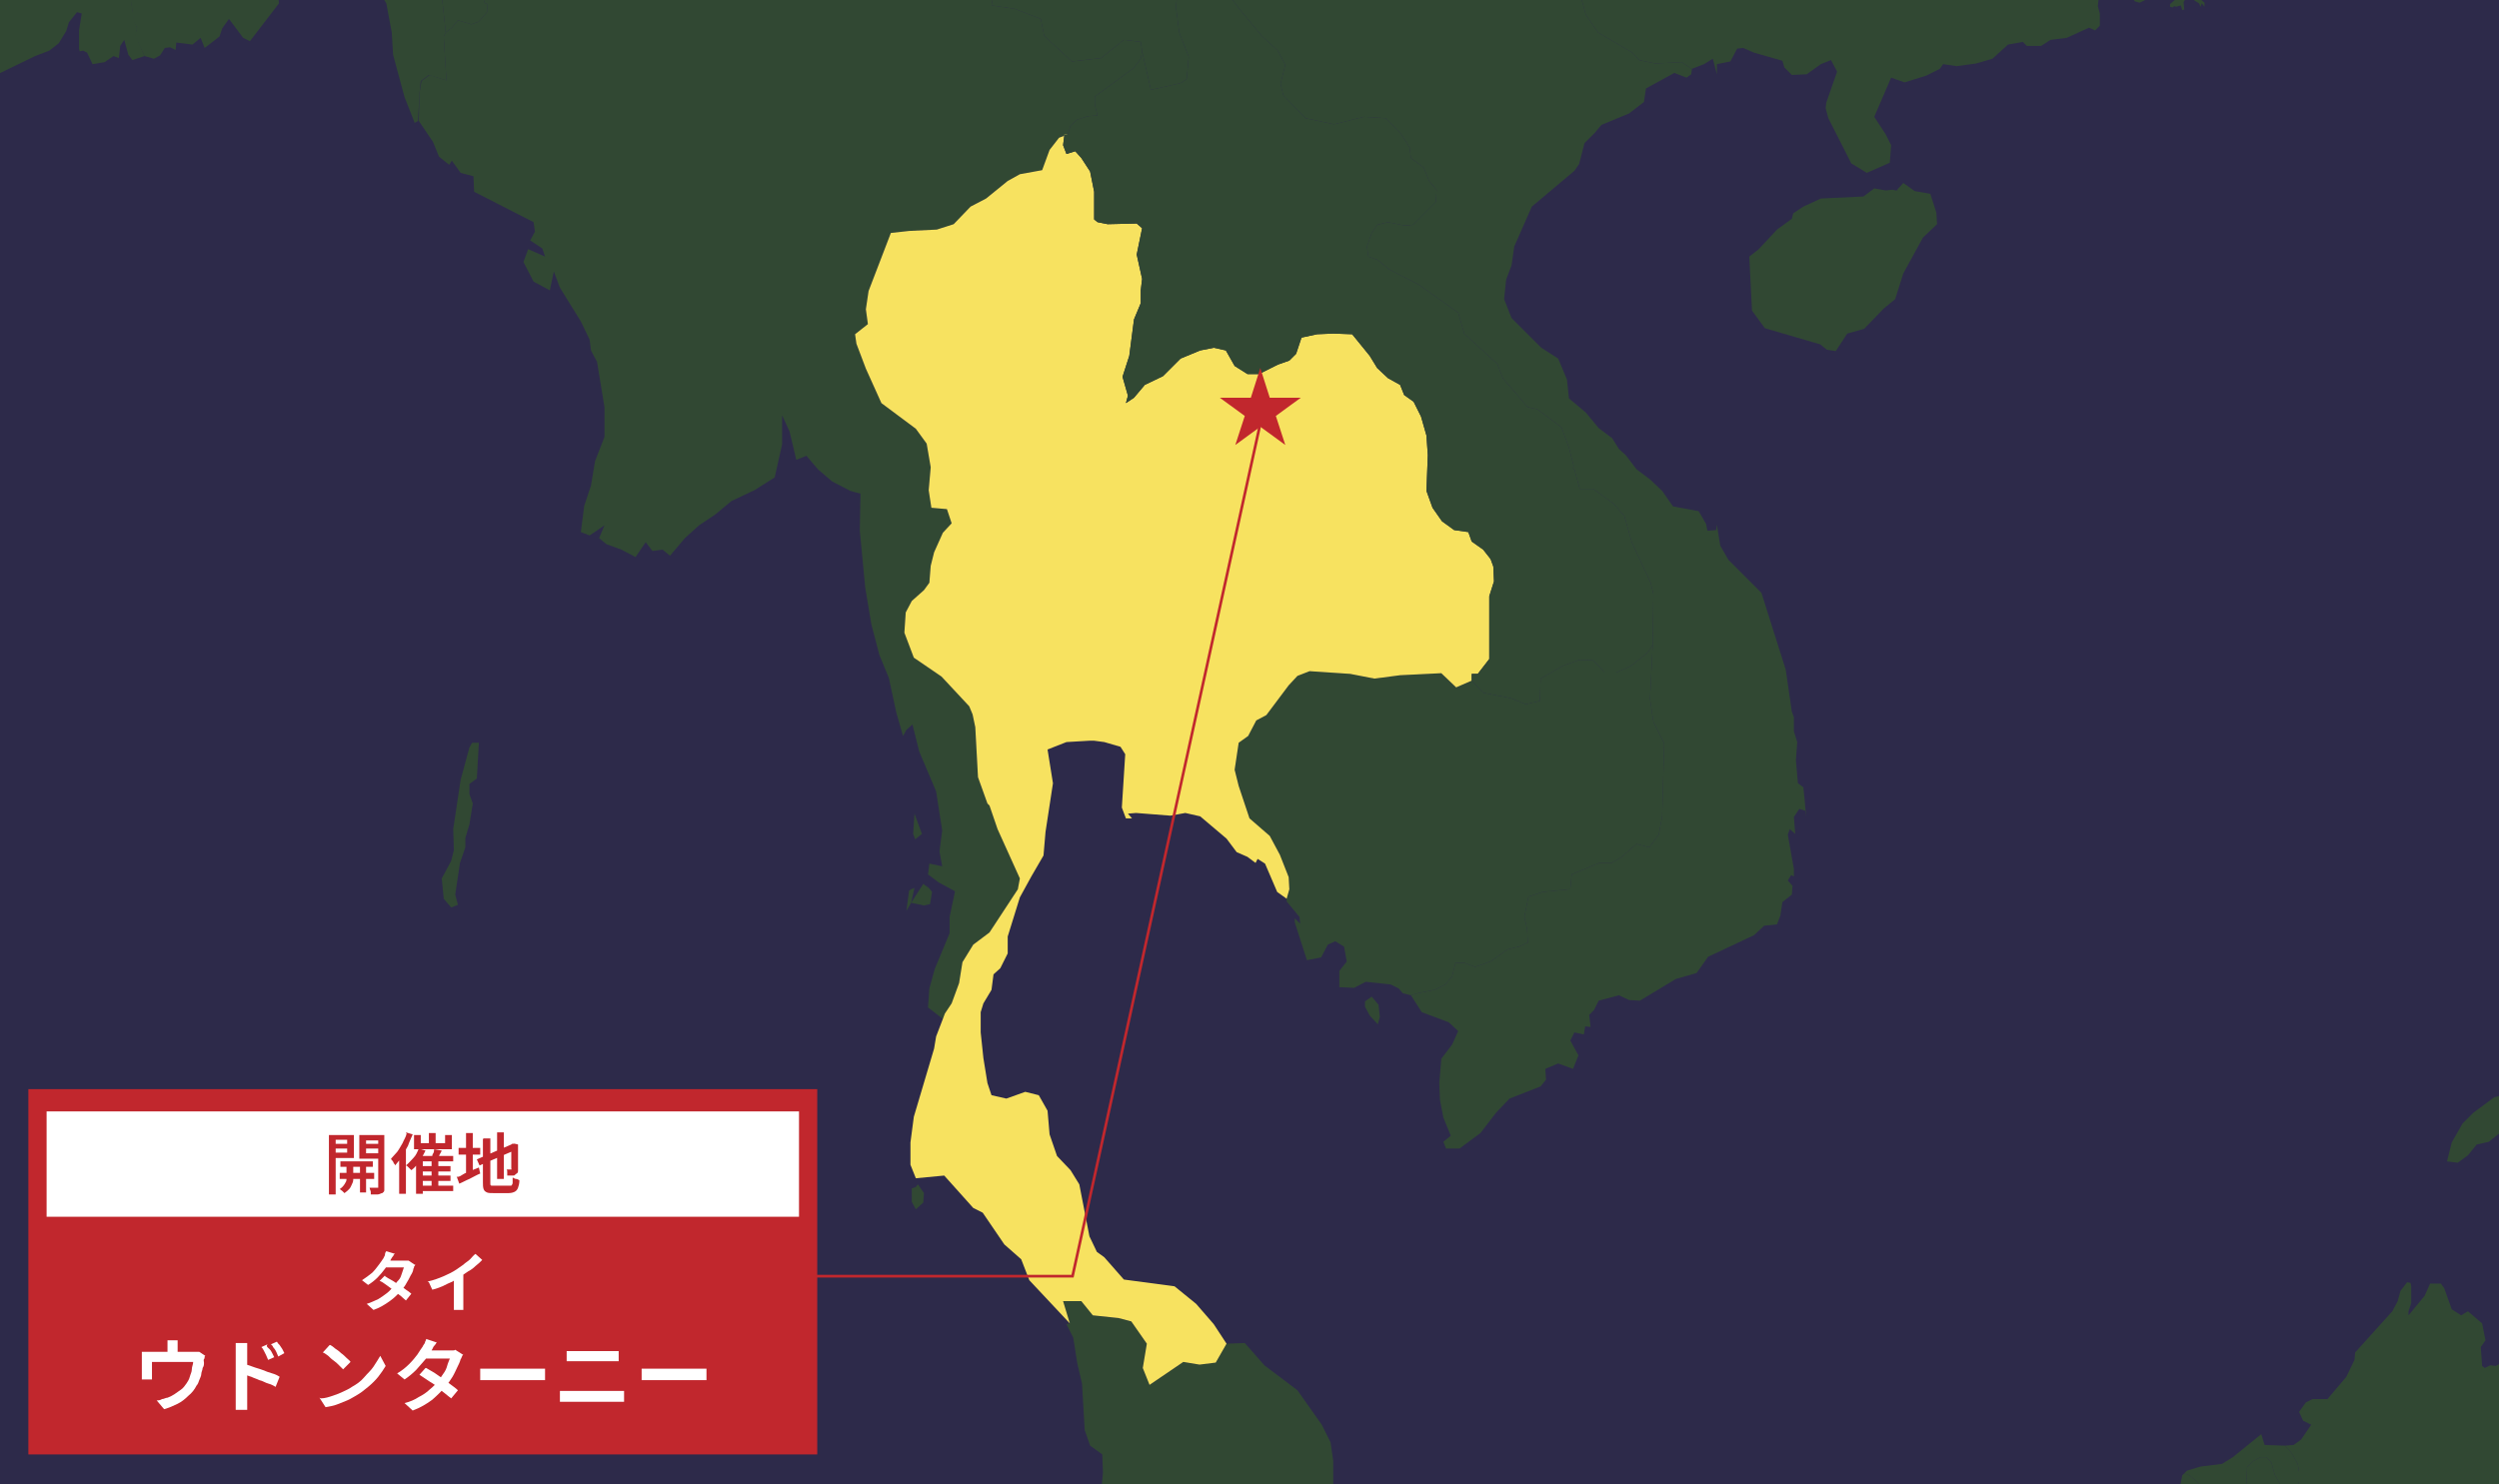 <?xml version="1.0" encoding="UTF-8"?>
<svg id="_レイヤー_2" xmlns="http://www.w3.org/2000/svg" xmlns:xlink="http://www.w3.org/1999/xlink" version="1.1" viewBox="0 0 370 219.8">
  <!-- Generator: Adobe Illustrator 29.4.0, SVG Export Plug-In . SVG Version: 2.1.0 Build 152)  -->
  <defs>
    <style>
      .st0, .st1 {
        fill: none;
      }

      .st2 {
        fill: #2d2a4a;
      }

      .st3 {
        fill: #f7e260;
      }

      .st4 {
        fill: #fff;
      }

      .st5 {
        fill: #314833;
      }

      .st6 {
        fill: #c1272d;
      }

      .st7 {
        clip-path: url(#clippath);
      }

      .st1 {
        stroke: #c1272d;
        stroke-miterlimit: 10;
        stroke-width: .4px;
      }
    </style>
    <clipPath id="clippath">
      <rect class="st0" width="370" height="219.8"/>
    </clipPath>
  </defs>
  <g id="mv">
    <g>
      <g>
        <g>
          <rect class="st2" width="370" height="219.8"/>
          <g class="st7">
            <g>
              <polyline class="st5" points="69.9 110 69.5 110.7 68.2 115.5 67.1 122.8 67.2 125.9 66.8 127.5 65.4 130.1 65.7 133.1 66.8 134.4 67.8 134 67.4 132.5 68.1 127.8 68.9 125.5 68.9 124.1 69.5 122.1 70 119 69.5 117.6 69.5 116.1 70.6 115.3 70.9 110 69.9 110"/>
              <polyline class="st5" points="81 185.9 79.9 185.7 79 186.8 79 189 79.8 191.4 81.1 189.9 81.5 187.1 81.1 185.5 81 185.9"/>
              <polyline class="st5" points="203.1 147.6 204.1 148.8 204.3 150.6 204 151.7 202.8 150.4 202.1 149.1 202.1 148.3 203.1 147.6"/>
              <polyline class="st5" points="507.2 -163.7 506.1 -161.8 506.5 -160.6 507.6 -161.5 507.2 -163.7"/>
              <polyline class="st5" points="508.6 -168.7 509.6 -167.9 509.6 -165.7 509 -163.9 508.4 -165.2 508.2 -167.5 508.6 -168.7"/>
              <polyline class="st5" points="526.5 -211.9 525.8 -211.2 525.8 -210.9 526.4 -210.5 527.4 -211.3 526.5 -211.9"/>
              <polyline class="st5" points="471.6 -150.3 470.3 -148.9 470.5 -147.6 472.7 -147.3 475.9 -147.7 478.8 -150.2 478.5 -151.8 475 -151.8 471.6 -150.3"/>
              <polyline class="st5" points="803.7 -27 803.6 -26.8 802.9 -26.8 803.6 -27.6 803.7 -27.5 802.8 -26.9 802.9 -27.5 803.5 -27.6 803.7 -27"/>
              <polyline class="st5" points="699.9 29.1 700.4 29 700.3 29.5 699.9 29.8 699.6 29.2 699.9 29.1"/>
              <polyline class="st5" points="706.8 52.7 707.1 52.3 707.3 52.4 706.9 53.4 706.5 53.4 706.4 53.1 706.8 52.7"/>
              <polyline class="st5" points="705.6 91.6 706 91.2 706 91.9 704.8 92.1 704.7 91.6 705.2 91.2 705.6 91.4 705.6 91.6"/>
              <polyline class="st5" points="695.5 110.1 696.2 110.1 695.9 111 695 111.5 694.7 112.9 693.8 113.3 693.2 112.5 693.2 111.9 693.9 111.1 695.5 110.1"/>
              <polyline class="st5" points="-162.5 82.6 -162 83.1 -161.2 85.8 -160.7 86.1 -160 85.5 -159 85.7 -159.8 86.9 -159.9 87.9 -158.4 92.4 -156.6 95.2 -155 96 -152.9 100.8 -152.2 103.9 -150.6 106.1 -149.2 109.2 -147.9 115.8 -145.3 124.1 -145.3 125.1 -143.4 128.1 -141.2 130.1 -137.3 134.9 -135.9 139.2 -134.4 144.8 -129.6 156.1 -127.9 162.4 -126.5 165.4 -123.6 169.6 -120.5 173.6 -117.7 176 -113.9 175.8 -112.1 174.1 -112.1 173.6 -110.6 172.8 -109.3 171.5 -108.8 170.3 -109 169.3 -107.4 164.8 -102.5 162.5 -98.9 161.9 -99.1 159.9 -98.9 157.7 -95.8 153.5 -95.4 151.9 -94.2 149.5 -91.2 149 -90.4 149.8 -88.2 149.8 -88.2 146 -88.7 139.6 -88.6 133.3 -88.1 130.9 -85.5 125.4 -84.3 122.2 -82.6 116.2 -82.3 114.6 -82.7 111.5 -83.9 110.4 -84.2 109.4 -84.8 108.8 -84.2 108.1 -83.5 108.8 -85.1 102 -84.4 99.6 -84.4 97.4 -84.6 97 -85.4 95.9 -85.8 93.2 -85.8 88.3 -84 86.1 -82.2 83.1 -80.1 81.8 -78.1 81.7 -76 82.9 -74.2 82.1 -72.7 79.3 -71.6 76.6 -71.2 76.4 -68.4 75.6 -65.5 75.2 -60.4 73.2 -59 71.5 -59 69 -57.7 66.9 -54.7 64.9 -49.4 60.5 -45.5 57.8 -42.8 54.7 -39.6 52.3 -37.2 50.8 -36.7 50 -36.1 49.9 -33.9 47.8 -26.2 38.3 -23.4 36 -16.6 32.2 -12.9 31.1 -10.7 29.9 -10.1 29.9 -6.5 26.6 -4.7 24.3 -4.1 22.9 -1.8 20.5 -3.2 15.2 -1.8 11.7 5.2 8.3 7.3 7.5 8.7 6.4 9.8 4.6 10.2 3.3 11.4 1.8 12.1 2 11.7 4.5 11.7 7.2 11.8 7.6 12.3 7.5 12.9 7.8 13.7 9.5 15.5 9.2 16.8 8.3 17.6 8.6 17.8 6.8 18.4 5.9 19 8.1 19.6 8.9 21.4 8.3 20.1 5.3 20.3 4.1 19.9 3.2 19.5 .8 19.6 -1 19.3 -2.9 18.2 -4.2 17.6 -5.9 17.6 -8.2 17.8 -8.5 18.2 -12.1 17.8 -12.9 17.1 -13.3 17.1 -16.4 15.6 -17.9 15.6 -19.6 16.2 -22.1 16.4 -26.8 14.6 -28.9 13.2 -29.8 10.7 -31 9 -31.9 8.7 -33.2 9 -34.4 9.9 -36.2 11.7 -36.4 12.9 -37.2 13.5 -38.8 17.9 -39.1 17.8 -41 17.1 -41.6 17.2 -42.6 14 -42.4 12.4 -43.5 11.8 -46.5 11 -47.3 14.2 -52.5 14.8 -55.1 15.8 -55.7 17.8 -52.1 19.3 -50.4 19.4 -52 20.2 -54.8 21.5 -54.2 22 -50.9 23.7 -48.9 25 -49.9 26.8 -48.5 28.5 -51.7 29.1 -50.7 29.8 -46.5 30.8 -42.4 32.2 -40.5 34.7 -39.4 44.2 -38.6 45.1 -39.1 48.4 -39.6 53.3 -39.1 58.4 -38.2 61.7 -36.9 61.3 -35.8 59.2 -34.8 58.3 -31.9 55.6 -28.5 53.3 -26.5 50.6 -25.2 47.7 -23.1 47.1 -21.3 47.5 -17.8 49 -13.6 51.3 -13.1 52.5 -11.1 54.1 -9.9 54.9 -11.7 56.4 -16.2 58.8 -19.4 60 -19.2 61.6 -16.2 62.6 -12.4 63.4 -10.6 64 -8.8 65.2 -2.6 66 4.8 66.9 4.1 67.8 3 69.8 3.6 70.9 3.2 72.1 1.8 72.2 .6 71.8 .5 71 -1.8 70.8 -5.1 71.3 -8 73.7 -7.9 74.5 -8.8 75.3 -13.1 74.9 -18.8 76.6 -20.6 79.6 -21.2 82.4 -20.7 84.2 -20.7 85.2 -21.8 86.5 -26.1 90.6 -33.9 91.3 -36.4 90.9 -38.5 92.1 -40.5 95.7 -42.9 97 -45.7 96.6 -51.7 98.2 -55.3 101.2 -57.8 104.6 -59.2 106.7 -61.3 108.5 -64.2 112.7 -64.8 115 -65.9 118.7 -64.7 119.7 -65.9 118.9 -69.3 119.9 -72.1 122.3 -73.5 123.6 -74.9 123.6 -77.5 122.7 -80.2 120.5 -81.1 117.4 -81.1 115.3 -82 111.2 -82 111.9 -85.4 112 -88.5 109.4 -89.3 108.9 -91.6 109.4 -93.2 106.9 -95.8 104.3 -95.1 101.2 -93.1 98.1 -92.1 93.9 -92 92 -92.2 90.4 -93.3 89.5 -93.5 87.3 -92.4 85.4 -91 84.1 -88.7 79.8 -85 76.5 -84 73.4 -80.6 71.3 -78.9 68 -77.4 65.2 -75.4 59.1 -74.2 55.4 -72.9 55.7 -72.6 55.6 -71.9 55 -70.7 55 -70.1 55.3 -69.5 59.2 -68 60.6 -66.7 60.2 -63.5 60.5 -62.6 60.4 -62 58.7 -61.1 54.1 -60.3 51.1 -60.2 46.7 -59.2 44.9 -58.9 43 -59.1 40.6 -59.8 39.5 -59.8 34.4 -58.1 30.4 -58.1 25.3 -58.7 23 -59.6 22.1 -60.2 21.4 -60 20.9 -60.4 20.9 -62 20.8 -62.5 19.7 -62.8 19.8 -63.9 21.6 -65.8 21.8 -66.7 20.6 -66.6 19.9 -67 19.5 -67.6 19.4 -69.2 20.3 -72 20.3 -73.3 19.8 -75.4 19.3 -76.2 18.4 -76.7 17.3 -76.5 15.3 -75.1 13.7 -75.1 11.8 -74.2 11.7 -74 10.7 -72.4 10.1 -69.9 10.3 -66.6 10 -63.7 9.1 -62.5 9.1 -61.9 10.8 -60.8 12 -58.8 11.8 -57.1 10.5 -54.8 10.5 -54.2 7.8 -54.5 5.5 -53.9 2.3 -54.2 .4 -53.7 -1.7 -54.8 -4.1 -55 -5.4 -55 -15.6 -56.6 -17.1 -58.1 -19 -58.7 -21.8 -58.5 -26.1 -59.2 -28.9 -61.1 -30.2 -62.3 -32.3 -65.4 -33.8 -66.1 -37.8 -66.8 -38.6 -66.8 -39.1 -66.2 -40.3 -66.2 -42.4 -67 -44.7 -67.2 -46.7 -66.2 -47.8 -66.2 -52.2 -67.2 -54.4 -69.9 -55.1 -70.3 -56.9 -70.6 -57.8 -70.5 -59.7 -72.3 -62.1 -73.3 -64.3 -73.6 -66.5 -74.6 -67.7 -75.4 -70.3 -78.7 -72.2 -80 -74.1 -80.8 -75 -81.8 -77.9 -83.3 -78.5 -83.3 -78.7 -82.4 -79.6 -82.4 -80.7 -83.3 -81.1 -84.5 -82.1 -85.7 -84.6 -86 -84.7 -86.6 -84.6 -88.2 -83.5 -89.7 -82.7 -90.1 -82.4 -91.5 -81.7 -92.5 -82.3 -94.3 -81.7 -96 -80.6 -97.3 -81.1 -98.9 -81.1 -99.8 -80.2 -100.7 -78.9 -100.9 -78.2 -102.4 -76.6 -103.6 -75.6 -104.7 -75.4 -105.9 -74.9 -106.2 -74.2 -105.8 -73 -106.2 -73.6 -106.6 -77.4 -107.6 -78 -108.1 -78.8 -109.5 -79.8 -109.6 -82.4 -111.7 -83.9 -111.9 -85.2 -112.5 -85.6 -113.3 -85.7 -114.3 -86.2 -115.1 -87.2 -115.2 -87.7 -115.7 -88.6 -116.1 -90.4 -115.2 -90.7 -115.6 -91 -117 -91.4 -117.4 -92.1 -117.5 -93 -117.4 -94.8 -117.4 -95.8 -117.1 -97.1 -116.3 -97.8 -116.5 -98.2 -117 -98 -119.1 -99.2 -119.9 -100 -121.2 -100.1 -121.8 -101.1 -122.9 -101.1 -123.9 -100.5 -125.6 -101.2 -126.9 -101.3 -127.7 -101 -129.2 -100.5 -130.6 -102.1 -132.8 -103.8 -134.4 -103.8 -136.8 -104.3 -138.2 -104.1 -138.9 -101.6 -139.3 -100.9 -140.1 -100.7 -139.8 -100.5 -138.2 -99.9 -137.3 -99.3 -136.8 -97.9 -136.1 -97.2 -136.3 -96.8 -136.7 -95.9 -136.5 -95.8 -137.7 -94.9 -138.2 -94.1 -139.5 -93.7 -139.5 -93 -138.5 -92.5 -138.4 -90.6 -140.9 -90.6 -141.6 -91.2 -142.8 -92.7 -144.6 -92.8 -145.6 -92.5 -146.2 -92.7 -147.2 -94.9 -148.2 -95.9 -148 -96.3 -148.7 -98.1 -150.5 -98.1 -153.6 -97.1 -153.8 -97.4 -155.2 -97.4 -155.8 -97.1 -156 -98.5 -157.7 -98.4 -159.1 -98.2 -159.4 -96.1 -159.1 -95.2 -160 -93 -159.3 -92.3 -159.7 -91.2 -161 -90.2 -163 -90.2 -165.3 -88.1 -165.7 -87.8 -166 -88.2 -166.5 -88.1 -167.2 -87.3 -167.8 -87.1 -168.4 -86.3 -169.3 -84.7 -170.3 -84.7 -171.7 -83.5 -172.9 -83 -176.9 -82.4 -177.6 -82.4 -179.3 -81 -180.7 -81.2 -181.5 -81.8 -182 -82.7 -182.1 -84.3 -180.2 -84.7 -180.2 -85.5 -181 -85.9 -183.4 -87.1 -182.7 -87.8 -182.7 -88.4 -183.7 -88.9 -183.7 -89.6 -184.1 -89.7 -186.3 -90.6 -186.5 -90.8 -187 -91.4 -187.3 -92.2 -187.3 -93 -188.3 -93.5 -188.7 -94.2 -188.7 -95.2 -188.1 -96.6 -188.1 -97.7 -187.4 -100.8 -187.3 -102.8 -185.5 -105.4 -184.4 -106.9 -183.4 -108 -182 -109.2 -181.9 -110.1 -180.8 -111.5 -181.5 -112.8 -180.7 -113.6 -180.9 -121.3 -175.3 -122.1 -174.1 -121.7 -173.7 -121.7 -173.1 -122.7 -171.2 -123.5 -170.4 -124.2 -170.6 -125.1 -171.4 -129.1 -171.1 -129.6 -170.9 -130.6 -169.5 -131.3 -169.2 -132.5 -169.1 -134.1 -169.7 -135.1 -169.3 -135.6 -168.4 -136.2 -167.8 -137 -167.6 -138.1 -167.9 -138.9 -167.6 -139.8 -168.2 -142.5 -168.1 -143.6 -168.5 -144.7 -168.5 -147.9 -170.4 -150.2 -170.8 -154 -172.5 -155.1 -172 -155.9 -171.1 -157.6 -171.3 -158.3 -171.1 -158.8 -170.6 -158.9 -168.7 -160.7 -165.6 -160.5 -165.2 -158.7 -165.2 -158.1 -164.1 -158.2 -163.4 -159.2 -162.9 -159.5 -162.4 -159.5 -161.6 -159 -160.9 -158.4 -160.6 -155.9 -160.8 -155.4 -160.4 -155.1 -159.5 -155.2 -159.1 -156.2 -158.2 -157.6 -157.6 -158 -156.4 -155.3 -154 -155.1 -152.4 -155.4 -151.5 -158.5 -149.5 -158.6 -148.9 -156.8 -148 -156 -146.1 -153.8 -144.8 -154 -143 -152.4 -142.9 -151.8 -142.1 -150.6 -142.6 -149.6 -142.3 -149.5 -141.2 -149.7 -140 -149.1 -138.2 -148.8 -137.9 -144.9 -137.7 -143.7 -136.8 -142.7 -137.1 -141.5 -135.5 -141.6 -134.4 -141.3 -133.6 -142.3 -132.6 -142.7 -131.7 -144.4 -131.4 -145.1 -131.4 -145.7 -131.7 -146.9 -131.6 -147.5 -131 -149.9 -129.8 -150.7 -128.2 -150.9 -125.9 -149.9 -124.4 -149.9 -123.3 -149.5 -123.2 -149.1 -122.5 -149.4 -121.9 -150.6 -120.9 -151 -119.8 -150.8 -119 -150.5 -118.8 -148.2 -118.7 -147.7 -117.4 -148.1 -116.8 -148.9 -116.7 -149.8 -116.9 -150.3 -117.4 -151 -115.9 -153.9 -114.7 -156.4 -111.3 -157.6 -110.7 -158.7 -109.5 -159.5 -108.2 -159.8 -106.9 -159.5 -105.1 -160.3 -103.6 -162.2 -102.5 -163.8 -102.3 -165.2 -101.2 -166.3 -99.5 -167.1 -97 -168.3 -94.6 -171.7 -89.7 -173 -88.2 -175.7 -86.9 -178.1 -84.6 -178.9 -83.6 -181.1 -80 -182.7 -77.8 -184.4 -74.8 -185.5 -74 -186.3 -73.8 -191.2 -73.9 -192.1 -73.7 -193.8 -72.9 -194.9 -71.6 -195.8 -71.4 -196.4 -71.8 -196.8 -72.8 -198.7 -75.6 -199.5 -76.2 -200.2 -76.1 -202.3 -74.1 -203.1 -72.7 -205.6 -70.7 -208.8 -66.6 -210.4 -65 -211 -63.5 -211.9 -59.6 -211.9 -58.5 -211.1 -57.5 -209.9 -56.6 -208.5 -56.8 -206.9 -56.3 -204.7 -56.4 -204.1 -56.1 -203.3 -55.1 -203.1 -54.4 -203.1 -53.4 -204.5 -49.1 -204.5 -47.9 -204.2 -47 -202 -44.6 -201.2 -44.3 -199.2 -44.9 -198.5 -44.7 -198.1 -44.1 -198.1 -41.6 -197.8 -39.9 -196.8 -38.3 -196.2 -36.7 -195.2 -35.2 -194 -34.2 -193.8 -33.7 -193.1 -32.7 -192.9 -31.9 -193.9 -31.4 -194 -31 -193.8 -28.7 -194.1 -28.1 -192.7 -27.9 -192.6 -27.2 -194.1 -27.1 -195.2 -26.5 -195.4 -25.9 -196 -25.5 -196.9 -25.5 -198.2 -25.7 -198.7 -26 -198.8 -26.5 -198.6 -27.7 -198.7 -28 -200.1 -28.2 -201.3 -27.6 -203.9 -26.8 -204.6 -25.1 -205.1 -24.8 -205.6 -24.8 -208.9 -24.9 -210.8 -26.5 -212 -25.9 -212.8 -26.4 -215.5 -26.2 -216.2 -26.4 -217.6 -26.1 -218.5 -26.5 -218.8 -26 -219.2 -26 -219.6 -27.1 -220.1 -27.2 -220.5 -26.2 -220.5 -22.5 -224.8 -22.5 -225.6 -22.1 -226.7 -22.5 -227 -21.3 -227.6 -21.1 -227.9 -20.2 -228.9 -19.4 -228.9 -18.8 -228.6 -17 -227 -16.8 -226.2 -15 -223.1 -11.1 -220.8 -8.7 -218.8 -7.6 -214.5 -7.1 -209.7 -7.5 -206.2 -8.3 -204.2 -9.1 -203.4 -10.9 -202.4 -11.3 -201.8 -10.1 -203.4 -5.6 -205.7 -3.6 -208 -2.1 -210.6 -1.5 -213.5 -1.2 -216.1 -.6 -217.9 -2.1 -218.8 -1 -218.3 2.5 -209.3 11.4 -206.5 14.6 -201.8 18.6 -200.5 18.9 -194.9 19.2 -192.4 18.6 -191.1 18.3 -188.8 16.8 -187.5 16.7 -183.8 14.4 -182.5 12.4 -181.4 10.1 -181.1 4.3 -180.5 1.7 -180 -1.8 -179.5 -.8 -178.7 -.5 -172.4 -.3 -172.2 0 -173.4 1.4 -175.8 1.4 -176.8 4.2 -176.1 4.5 -176.5 7 -175.9 7.6 -174.6 8.3 -175.8 11.2 -175.9 13.7 -175.8 14.4 -175 14.4 -174.6 15 -174.6 16.5 -173.3 20.1 -173 22.6 -173 24.6 -174.2 28.1 -174.8 30.6 -174.8 32.9 -174.1 36.8 -173.6 37.7 -173.4 41.3 -172.8 40.5 -172 40 -171.6 40.8 -171.4 42.2 -171.8 43 -171.8 43.8 -172.2 45 -172.6 49.4 -171.4 51.2 -171.6 52 -171.2 55.8 -170.9 55.8 -169.2 61.5 -168.6 63 -168.6 65.1 -168 66.5 -167.3 73.1 -166.8 74.9 -165.6 77.3 -164.9 77.8 -164.4 80.2 -162.5 82.6"/>
              <polyline class="st5" points="230.7 157.5 232.9 158.3 233.7 156.3 232.5 154.1 233.1 152.9 234.5 153.2 234.7 152 235.5 152.1 235.3 150.3 236 149.6 236.7 148.2 239.7 147.4 241.2 148.1 242.8 148.2 248.1 145 251.2 144.1 252.9 141.7 259.7 138.5 261.2 137.1 263.1 136.9 263.6 135.6 263.9 133.6 265.3 132.5 265.4 131.2 264.7 130.4 265.2 129.6 265.6 129.8 265.6 128.7 264.7 123.6 265 122.8 265.8 123.5 265.6 121 266.4 119.8 267.4 120.1 267.4 120.9 267.2 118.5 267 116.6 266.2 116 265.9 112.6 266.1 109.9 265.6 108.3 265.6 106.2 265.3 105.4 264.4 99.2 260.8 87.8 255.9 82.9 254.7 80.8 254.2 77.7 254.1 78.5 252.8 78.6 252.6 77.6 251.5 75.7 247.7 75 246.1 72.7 244.3 71 242.3 69.5 240.7 67.4 239.7 66.5 238.7 64.9 236.7 63.4 234.8 61.1 232.3 59 232 56.2 230.7 53.1 228.2 51.5 223.8 47.1 222.7 44.3 223 41.4 223.8 39.3 224.2 36.5 226.8 30.6 233.1 25.3 233.8 24.3 234.6 21.2 236.1 19.7 237.1 18.5 241.2 16.8 243.4 15.1 243.7 13.1 247.9 10.8 249.7 11.5 250.4 11 250.5 10.2 249 9.2 245.1 9.4 242.7 8.9 241.7 7.8 236.6 4.8 234.8 2.2 233.9 -1.1 235.1 -4.5 234 -6.5 229.9 -6.7 226.9 -7.5 223.7 -8.9 220.9 -11.1 217.6 -12.1 216 -11.9 213.9 -9.5 211.8 -8 208.5 -6.3 207.1 -5.9 205.2 -6.5 203.4 -4.8 201.3 -3.7 200.5 -5.2 197.5 -4.4 196.2 -5.5 194.8 -5.1 191.6 -3.1 190.2 -3.4 188.7 -4.8 185.7 -5.3 185.1 -5.9 184.4 -5.5 183.6 -4.2 182.1 -2.4 182.1 -1.6 180.7 -2.4 183.4 1.2 186.9 5.4 189.2 7.5 190.3 9.6 189.6 12.4 190 14.1 193.3 17.5 197.5 18.4 201.9 17.3 205.2 17.5 207.5 19.9 208.7 21.8 208.9 23.4 210.8 24.8 211.6 26.8 212.7 28.1 212.6 29.9 209.2 33.3 208 33.4 205.5 32.9 203.9 33.3 203.1 34.5 202.4 36.5 202.6 38 204 38.5 205.7 39.9 210 42.1 215.9 46.3 216.8 49.4 221.7 53.9 222.5 56 226.2 60.3 227.6 60.6 231.2 63.3 232.3 66.3 233 69 232.9 69.3 233.1 69.5 233.9 72.4 235.9 72.4 238.9 74.6 240.5 76.4 241.6 80.3 244.4 86.3 244.8 88 244.7 95.5 244.3 103.5 244.8 106.9 246.4 110.1 246.1 120.9 245.6 123.6 244.2 125.5 242.3 125 240 127 238.6 127.8 236.8 127.8 232.7 129.5 232.5 131.7 228.4 132.1 226.3 132.8 225.7 135.8 226.1 137.6 226.2 139.6 224.9 140.2 223.2 140.6 220.7 142.4 218.4 143.2 216.8 142.6 215.5 142.6 215 144.6 214 145.8 212.4 146.6 209.9 147.1 208.9 147.4 210.5 149.9 214.5 151.4 215.9 152.7 215 154.7 213.4 156.8 213.1 160.4 213.2 162.9 213.7 165.5 214.8 168.2 213.7 169.1 214.1 170.1 216.1 170.1 219.2 167.8 221.5 164.8 223.5 162.7 228.1 160.9 228.9 159.9 228.8 158.3 230.7 157.5"/>
              <polyline class="st5" points="496.9 -226.5 497.9 -225.5 501.5 -218.7 503.6 -216.8 505.7 -213.8 507.4 -210.7 508.9 -206.6 509.7 -201.8 509.4 -193.9 509.8 -189.3 511.2 -189.2 509.3 -182.6 507.7 -179.2 505.3 -176.9 503.4 -176.2 500.7 -175.7 498.9 -176.4 498.1 -175.2 497.5 -173.4 495.9 -171.3 495.1 -172.9 493.8 -172.9 491.6 -174.1 490.4 -173.8 487.8 -172.6 488.7 -171.3 488.2 -169.8 487 -169.1 486.2 -170.6 485.3 -171.4 485.1 -167.9 483.8 -166.9 482.7 -166.8 482.1 -167.7 483.7 -169.1 483.8 -170.3 482.5 -169.8 480.6 -168.7 478.5 -166.2 477.7 -166.2 477.2 -167.6 476.3 -166.5 474.2 -164.5 474 -166.5 472 -165.9 471.2 -164.1 470.6 -164.9 471.4 -166.7 471.9 -168.9 474.1 -168.2 474 -169.6 474.6 -171.2 473.6 -172 472.4 -170.6 471.7 -172.4 472.9 -175.2 472.9 -177.4 474 -180.2 475.2 -182.1 474.5 -182.9 476.5 -184.4 477 -186 476.2 -187.3 476.2 -188.7 474.8 -190 474.5 -192.7 473.8 -195.3 473.6 -198.2 472.2 -198.9 472.8 -196.2 471.7 -195.5 470.6 -197.7 469.3 -197.7 469.6 -199.8 471.2 -201.5 473 -201.7 476 -202.7 478 -201.1 478.8 -200.8 477.7 -203 477.7 -204.8 476.9 -205.9 477.2 -207.2 477.7 -207.7 476.5 -208.8 475.9 -208.6 474.9 -210 474.8 -210.9 475.5 -211.1 474.1 -212.5 473.7 -213.8 473.7 -215 474.5 -214.6 477.5 -216.9 482.4 -221.6 486.2 -222 489.8 -221.7 493.1 -223.1 496.9 -226.5"/>
              <polyline class="st5" points="323.4 218.2 324.2 218.5 325 219.2 327.2 221.5 328 222.8 329 223.8 330 224.6 331 224.9 331.9 224.3 332.5 222.8 332.7 217.3 333.6 216.4 334.7 215.8 335.6 215.8 336.3 216.6 336.8 218.4 337.6 219.8 338.7 220.5 340 220.5 340.4 219.4 340.4 218 340.2 216.8 339.3 215.2 338.3 214.1 339.6 214 340.7 213.2 342.2 211 341 210.4 340.4 209.1 341.4 207.7 342.4 207.2 344.6 207.2 347.4 203.9 348.6 201.4 348.7 200.3 354.2 194.2 355 192.7 355.4 191.2 356.4 189.9 356.9 190 357 190.5 357 193 356.6 194.2 356.6 194.8 359 191.9 359.8 190.1 361.4 190.1 361.9 190.8 363 193.9 364.4 194.8 365.4 194.2 367.5 196 368 198.5 367.3 199.5 367.5 202.3 367.9 202.6 368.7 202.2 369.5 202.3 370.7 201.7 371.8 201.7 372.6 202.7 372.4 203.9 371.5 204.7 372 205.3 373.1 205.3 374.3 204.1 375.5 204.3 377 205 380.5 207.5 385.1 208.8 386.5 209.8 386.7 210.8 386.2 211.8 384 212.6 382.6 213.6 380.3 214.5 377.9 214.9 376.2 214 374.6 214.8 374.3 216.2 374.9 217.6 376.2 218.8 377.2 219 378.4 219.8 378.6 220.6 375.7 221.1 372 222.6 370.6 222.5 369.5 222.1 368.2 221.1 367.9 221.3 367.5 222.3 366.8 223.1 365.7 223 362.6 222.1 360.8 220.9 349.5 220.6 345.6 221 344.1 222.9 342.8 226.7 342.3 231.3 341.2 233.8 335.3 240.4 334.1 246.2 332.3 250.2 330.6 252.7 330 254.3 328.4 255.4 325.6 256.2 323.1 256.7 320.9 257.4 318.4 258.5 316.3 258.5 311.7 257 310.6 256.9 310.4 255.4 309.3 254.9 303.4 254.6 302.3 254.9 300.6 256.7 297.1 261 295.5 261.6 293.6 261.3 291.3 261.5 289.3 262.1 287.2 261 284.8 261 282.2 262 279 261.2 276.2 258.7 270.3 250 270.3 249 270.7 248.6 271.3 248.1 271.9 247.8 272.5 249.8 273.3 250.8 276.6 252 277.8 252.2 280.6 251.8 281.7 252.2 283.2 253.1 285 253.6 288.8 254 289.1 252.4 289.9 251 290.2 248.9 290.7 247.7 290.2 245.4 291.3 244.7 292.8 245 293 245.4 293 242.3 293.4 241.3 295 239.2 296 238.5 299.5 238.2 300.4 237.8 300.3 237.7 301.5 237.4 303.7 237.4 305.6 237 308.5 236.8 309.8 236.2 312.1 233.8 315.2 230.1 315.8 228.8 317.5 226.7 321 223.7 322.6 221.1 323.1 218.5 323.4 218.2"/>
              <polyline class="st5" points="-191.1 -249 -191.2 -250.5 -193.5 -253.2 -194.6 -252 -194.3 -250.2 -193.6 -248.6 -191.9 -248.6 -191.1 -249"/>
              <polyline class="st5" points="-183.8 -249.4 -185.3 -250.4 -186.9 -249.7 -185.7 -248.6 -183.9 -248.9 -183.8 -249.4"/>
              <polyline class="st5" points="-595.3 909.9 -594.3 909.5 -592.9 910.4 -592.8 911.8 -593.1 912.3 -594.7 912.3 -595.5 910.7 -595.3 909.9"/>
              <polyline class="st5" points="-233.3 -208.2 -232.1 -207.2 -229.3 -203.8 -227.6 -204.6 -226.2 -204.6 -225.7 -205.7 -222.8 -207.1 -221.6 -207.5 -220.6 -207.3 -220 -208 -218.8 -208.5 -218 -208.4 -216.9 -207.2 -213.8 -206.2 -213 -206.8 -212.7 -207.3 -212.7 -208.3 -213.3 -209.2 -213.5 -210.7 -211.4 -213.3 -210.4 -213.5 -209.1 -212.8 -207.3 -213.3 -205.5 -212.2 -204.7 -212 -204.1 -212.3 -202.5 -214.1 -202.3 -215 -203.4 -216.4 -203.4 -217.6 -201.2 -220.5 -198.9 -223.9 -198.2 -224.4 -197.6 -225.6 -197.3 -225.8 -195.9 -225.6 -194.7 -226.3 -192.7 -225.9 -189.9 -223.1 -189.8 -221.7 -190.8 -220.2 -190.8 -219.1 -190.5 -218.6 -189.3 -217.9 -188.1 -218.2 -187.3 -217.9 -187.2 -217.6 -186.9 -216.8 -187.6 -216.1 -187.8 -215 -187.6 -212.7 -187.7 -211.5 -188.3 -210.4 -188.3 -208.2 -188.9 -206.3 -188.4 -204.2 -187 -201.9 -185.9 -199.5 -185.5 -199.2 -184.6 -198.9 -183.5 -199.4 -180.7 -201.1 -177.9 -203.3 -173.3 -204.4 -172.8 -204.8 -171.9 -206.3 -170.2 -207.1 -169.9 -207.8 -168.9 -208 -166.9 -209.5 -165.7 -209.9 -164.1 -210.9 -162.9 -210.9 -162.2 -210.3 -161.7 -210.2 -160.7 -210.3 -160.3 -208.1 -159.7 -207.3 -159.1 -207.5 -157.7 -208.8 -157.6 -208.5 -157 -208.5 -154.3 -209.7 -152.1 -210.1 -150.6 -210.1 -149.4 -209.3 -147.8 -209.3 -147.4 -208.6 -147.5 -208 -148.4 -207.7 -146.6 -207.4 -146 -207.6 -146 -215.3 -148.2 -220.6 -148.2 -225 -149.9 -227.4 -153.7 -227.7 -158.2 -226.5 -160.6 -227.9 -161.7 -231.8 -161.9 -236.1 -159.5 -243.5 -159.5 -243.5 -163.8 -244.2 -164.4 -240.9 -166.5 -241 -168.7 -240.5 -172.1 -241.1 -175.7 -240.6 -178.8 -239 -180.5 -239.6 -184.1 -239.3 -185 -242.8 -186.8 -243.1 -188.3 -244 -195.1 -241.9 -196.8 -242.2 -198 -243.6 -199.7 -244.1 -201.5 -244.2 -206.7 -243.2 -210.1 -244.1 -211.8 -243.5 -213.5 -243.6 -214.6 -244.9 -214.9 -248.5 -214.6 -250.2 -211.3 -251.5 -209.7 -252.4 -208.1 -252.1 -204.5 -252.4 -202.7 -252.3 -199.6 -250.3 -198 -250.9 -197 -252.4 -195.3 -253.1 -194.5 -255 -195.4 -254.9 -197 -254.2 -198.8 -253.9 -199.6 -255.5 -200.7 -258.8 -199.5 -260.1 -197.8 -260.8 -196.8 -262.4 -197.2 -264 -198.3 -265.5 -198.5 -267.2 -200.2 -267.3 -201.5 -266.2 -202.4 -264.6 -205.6 -263.1 -208.6 -261.2 -210.3 -261.1 -211.7 -262.2 -213.2 -261.3 -213.5 -259.6 -214.9 -258.5 -214 -257 -213.9 -255.2 -214.6 -253.6 -215.8 -252.4 -219.3 -251.9 -220.8 -251 -221 -249.2 -223.5 -244.4 -225.2 -243.7 -228.6 -243.6 -230.4 -243.9 -231.7 -245.2 -233.5 -244.8 -235.1 -244.1 -236.1 -242.7 -235.8 -240.9 -237.3 -239.9 -236 -238.5 -234.4 -237.5 -233.8 -235.8 -232 -235.4 -230.2 -235.7 -228.6 -234.8 -228.1 -233.2 -228.5 -231.3 -229.3 -229.7 -228.4 -226.3 -227.4 -224.7 -225.8 -223.7 -225.5 -222.2 -226.1 -220.8 -227.1 -219.5 -228.6 -218.7 -229.2 -217.3 -231.2 -214.7 -232.6 -211.8 -232.3 -210.3 -232.2 -208.8 -233.3 -208.2 -233.3 -208.2"/>
              <polyline class="st5" points="158.4 196 157.9 196.1 158.9 198.1 159.5 201.9 160.2 204.9 160.6 211.8 161.4 214.1 163.2 215.4 163.3 218.1 163 221.3 164.3 223.7 164.6 225.3 168.6 230.5 170.6 232.8 171.9 235.6 172.3 238.4 174.3 240.5 177.9 243.1 182.6 247 185.6 248.2 188.8 250.8 190.9 251.6 193.8 253.3 196.4 255.8 197.2 255.2 198 256.4 198.8 255.6 199.4 254.3 200.7 253.5 203.7 254 205.5 255.9 206.4 254.3 206.9 250.8 203.5 244.5 202.3 241.5 198.6 238.7 197.2 234.6 196.7 225.7 197.4 220.3 197.4 216.4 197 213.6 195.7 211 192.1 205.9 187.2 202.2 184.3 198.9 181.6 199 180 201.8 177.6 202.1 175.2 201.7 170.2 205.1 169.2 202.6 169.8 199 167.5 195.7 165.6 195.2 161.8 194.8 160.1 192.7 157.4 192.7 158.4 196"/>
              <polyline class="st5" points="137.2 131.1 137.5 131.5 136.7 130.9 134.9 133.7 136.8 134.1 137.7 133.9 138 132.1 137.2 131.1"/>
              <polyline class="st5" points="134.9 131.7 134.6 131.9 134.2 134.9 134.9 133.7 135.4 131.5 134.9 131.7"/>
              <polyline class="st5" points="135.4 120.5 135.2 123.5 135.5 124.3 136.5 123.5 135.4 120.5"/>
              <polyline class="st5" points="388.8 136.8 389.5 136.3 389.7 136.6 389.9 139.6 390.3 140.4 389.6 141.5 389.7 143.2 390.7 146.4 390.1 147.9 388.2 149.2 386.9 151.2 385 152.9 382.8 153.7 381.2 154.8 380.4 158 377.9 160.7 373.1 164.8 370.5 167.5 368.5 169.1 366.7 169.5 365.4 171.1 363.9 172.2 362.3 172 363 169.2 364.6 166.4 366.2 164.8 369.3 162.5 370.6 162.2 377.5 154.9 379.3 152.7 380.6 152 381.9 149.9 383.6 148.6 385.2 147.9 386.9 145 386.7 142.7 387.2 143.8 388 143.2 387.7 142.4 386.9 141.5 387.4 140.9 388 139.2 388.3 137.3 388.8 136.8"/>
              <polyline class="st5" points="393.9 129.6 395.4 130.5 396.1 131.2 396 131.9 395.4 132.4 394.7 131.9 393.9 130.1 393.9 129.6"/>
              <polyline class="st5" points="394.4 125.1 394.1 125.3 396 126.7 397.6 126.7 398.4 127.8 398.5 128.3 396.8 128.5 395.5 127.6 394.4 125.1"/>
              <polyline class="st5" points="400 111.3 399.7 110.7 400.5 110.6 406.6 110.6 407.7 110.8 409.8 111.3 411.6 112.9 412.6 114.3 413.4 114.4 413.6 116.9 413.5 119.2 414.1 121.7 413.4 122.5 413.2 124.2 410.1 126.4 409.3 124.8 407.5 123.2 405.2 118.6 405 116 403.8 114.1 402.4 113.3 401.6 111.6 400.6 111.3 400 111.3"/>
              <polyline class="st5" points="422.5 49.1 423.3 49.8 423.5 50.6 422.7 51.8 421.7 54.2 421.4 56.5 421.5 61.5 422.5 62.9 423.6 63.4 424.1 64.6 425.2 65.9 425.2 68 424.1 70.8 422.8 73.5 422.3 75.7 421.1 78.1 419.9 79.1 419.6 78.5 417.6 79.7 416 81 414.8 83.1 414.7 85 413.8 87.2 412.3 88.2 412.6 90.1 413.5 92.4 414.6 94.4 415.6 95.6 414.9 96.7 415.1 99 416 100.9 416.2 102.8 419.5 105.5 420.7 105.7 422.4 105 422 104.1 422.3 102 422.9 102.3 424.8 100.6 427.1 100.9 428.1 100.1 429.7 100.6 431.2 102.1 432.2 104.5 432.5 106.6 433.6 107.5 434.9 106.2 434.6 103.8 435.8 104.2 436.5 104.8 438.5 105.3 441.7 106.7 442.2 107.8 440.3 108.1 438.6 109.5 439 111.3 440.5 112.5 441.7 112.8 441.1 114.6 441.4 115.3 442.5 115.3 442.8 116 444 116.2 444.8 117.2 444.8 121.2 443.8 122.5 442.2 121 441.6 119.3 443.1 118.1 442.2 117.9 439.5 118 437.3 116.2 435.7 115.8 434.9 113.2 433.6 111.3 431.2 110.1 430 109 429.6 108.1 427.6 106.2 425.4 105.5 425.6 108.3 427.8 113.2 427.8 114 426.7 113.9 425.4 111.3 423.3 109.7 420.4 106.7 418.5 105.7 417 105.3 414.6 105.5 413.4 107.8 411.6 108.9 409.7 109 408.5 107.8 407 107.4 405.4 106.1 404.2 106.9 403.4 104.9 403.2 102.6 403.8 100.9 405.4 99.3 406.6 97.6 406.5 96.1 405.2 95.1 403 94.9 402.8 98.1 402.2 99.2 400.5 97.2 399.3 94.9 397.8 94.8 396.7 91.2 396.1 88 393.7 80.8 393.1 77 393.2 76.2 395.1 76.8 397 78.9 399.7 78.1 399.3 71.5 399.7 68.1 400.6 65 400.6 61.1 400.3 58.5 400.6 55.6 401.4 50.7 402.6 48.6 404.1 46.8 405.4 47.1 407.9 47.1 410.7 47.8 415.4 50.6 418 50.7 419.6 50.1 420 47.8 421.6 47.6 422.5 49.1"/>
              <polyline class="st5" points="418.2 91.9 418.2 91 419.5 91.4 419.8 95.8 418.7 96 418.2 91.9"/>
              <polyline class="st5" points="417.8 112.6 417.3 112 417.5 110.3 419.8 110 420.6 110.7 420.9 111.9 420.4 114 419.1 114 417.8 112.6"/>
              <polyline class="st5" points="419.4 123.2 419.6 121.2 420.7 121.2 420.4 126.2 419.8 127.1 419.2 125.8 419.4 123.2"/>
              <polyline class="st5" points="424.8 123.2 424.9 122.8 426.2 123 427.1 123.7 427.5 124.3 427.5 125 424.9 124.3 424.8 123.2"/>
              <polyline class="st5" points="431.6 115.1 432 114.8 432.2 115.6 433.6 117.2 434.6 117.7 435.4 118.9 435.6 119.7 435.1 119.2 434.2 119 431.6 115.8 431.6 115.1"/>
              <polyline class="st5" points="439.4 121 439.7 120.6 440.5 122.5 440.5 123.5 440.2 123.7 439.4 121"/>
              <polyline class="st5" points="434.6 121.8 435.4 122.2 435.7 122.8 436.2 123 437.3 123 443.4 128.2 444 129.6 444 131.7 442 131 440.1 129.6 438.7 127.3 437.8 126.7 436.2 127.6 434.8 129.1 434 128.7 434.6 125.8 434.6 121.8"/>
              <polyline class="st5" points="447.4 122.4 448 122.2 453 122.6 455.6 121.6 456.9 121.8 458.7 122.8 459.5 124.6 461.3 126.1 461.5 128.5 461.2 131.7 461.5 134 463.2 138.4 464.4 140.2 461 140.2 458.7 139.6 457.8 137.3 456.4 136.8 454.9 135.5 454.8 134.4 455.5 132.7 455.1 132 451.6 128.6 450.2 127.9 448.7 126.1 447.4 122.8 447.4 122.4"/>
              <polyline class="st5" points="418.7 130.2 419.2 130.1 421.2 130.5 424 132.5 424.5 133.9 425.9 134.1 429.4 134.3 429.8 135.1 431.8 134.5 432.6 134.7 432.8 137.3 432 139.8 430.2 140.9 428.5 143.2 426.8 144.5 425.7 145 423.9 145.3 421.2 146.3 419.6 148.3 419 145.8 419 143 419.6 140.1 420.1 134 419.9 132.7 418.7 131.5 418.7 130.2"/>
              <polyline class="st5" points="427.3 145 427.8 145.3 427.7 147.1 426.8 147.8 426.2 147.8 426.2 146.3 426.5 145.4 427.3 145"/>
              <polyline class="st5" points="431 143 433.2 141.4 434 141.8 437.6 142.5 437.6 144.3 437.3 147 436.2 147.9 436 150.4 433.8 154.9 433.6 157.8 433.8 159.6 434.3 161 434.2 163.5 432.2 164.8 430.4 162.9 429.1 160.9 427.6 160.2 426 158.8 424.7 156.7 425.4 153.7 428.6 152.5 429.4 150.7 429.4 147 430.6 143.5 431 143"/>
              <polyline class="st5" points="448.4 133 448.6 132.1 449.9 133 450.2 133.9 450.5 134.4 449.7 134.9 449.4 134.9 448.4 133"/>
              <polyline class="st5" points="447.4 134.9 447.9 136 448.7 136.8 449.7 136.3 450.8 136.9 453.9 136.6 455.5 138.9 455.6 144.3 456.7 146.3 457.8 149 458.6 150.1 457.1 150.9 455.7 150.3 455.5 152.7 453.9 152.1 452.8 149.9 452.8 144.3 451.6 141.8 449.2 142.5 448.6 139.9 448.1 137.1 447.6 136.3 447.4 134.9"/>
              <polyline class="st5" points="462.2 151.1 462.1 149.4 463 147.4 463.7 148.4 464.2 154.8 463.8 155.3 463.4 153.7 462.6 152.5 462.2 151.1"/>
              <polyline class="st5" points="467.8 153 468.9 154.7 469 155.6 468.5 155.3 467.7 154.4 467.8 153"/>
              <polyline class="st5" points="443.5 138.2 444 138 444.2 138.9 444 140.2 444 145.3 443.8 148.3 441.1 150.6 439.2 154.4 438.1 156.8 437.4 158.9 436.5 159.6 436 157.1 436 154.8 437.6 150.6 439.8 146.8 441.6 142.6 442.8 138.9 443.5 138.2"/>
              <polyline class="st5" points="441.6 154.9 441.6 154.7 442.2 154.5 443.4 153.6 444.5 152.1 446.1 151.1 448.7 152.1 450.4 151.7 450.4 154.2 450 154.9 450.2 156.3 449.6 157.1 446.6 158 443.2 157.7 442.5 156.9 441.6 154.9"/>
              <polyline class="st5" points="460.7 156.5 460.5 156.1 462.8 156.3 464.2 158.3 465.8 159.2 468 161.8 469.1 161.9 470 163.7 471.4 166.4 471.6 167.6 469.5 170.1 471.7 171.5 471.8 174.1 472.7 175 473 179.1 473.8 180.6 474.6 183.4 474.4 187.5 473.4 189.1 472.1 189.8 471 191.5 470.9 196.9 469.4 195.6 468.6 192.8 468.5 189.3 467.3 187.6 466.4 185.5 465.4 185 464.4 186 461.2 191.1 460.7 194 462.1 195.5 463.3 197.7 464.1 200.3 464 201.7 461.3 206.2 459.7 205.3 459 202.6 458.9 201.1 457.1 202.5 454.8 202.9 452.8 202.3 448 199.8 446.3 197.8 445.1 196 444.8 193.8 444.2 191.9 443.7 189.1 446.2 185.7 446.2 183.9 444.5 181.8 442 179.9 439.9 179.1 438.4 179.1 436.6 182.5 436.5 183.7 435 182.9 433.8 182.9 433.8 181.3 430.9 183.9 430.5 185.2 429.7 183.3 429.2 180.8 427.5 180.8 424.9 183.5 422.3 190 420.9 190.4 419.6 190.1 418.8 187.7 420.4 182.9 421.4 179.1 423.5 176.8 430.4 174.9 431 172.9 432.6 171.4 434.9 170.1 436.2 168.7 440.5 170.3 441.6 173 440.3 177 445.1 174.9 446.8 171.4 449.1 170.1 450.7 170.8 451.9 169.3 452.3 167 453.3 165.6 455.9 166.6 458.6 165.2 460.1 165.8 461.2 164.8 461.5 161.8 460.7 157.8 460.7 156.5"/>
              <polyline class="st5" points="417.5 193.8 418.7 192.8 420.3 192.8 422.5 193.6 423.2 194.2 421.6 195.8 419.5 196.1 418.2 194.9 417.5 193.8"/>
              <polyline class="st5" points="406.9 202.9 406.9 202.1 407.2 201.3 408.7 200.9 412.6 201.9 411.6 203.5 409.7 202.6 408.1 203 406.9 202.9"/>
              <polyline class="st5" points="393.9 213.5 393.6 213 394.2 211.7 395.1 211.1 396.5 210.3 398.1 210.7 398.5 211.6 395.2 212.8 393.9 213.5"/>
              <polyline class="st5" points="954.6 37.2 954.7 37.7 954.6 37.2"/>
              <polyline class="st5" points="572.7 181.3 572.8 180.9 572.8 183.1 572.4 184.6 571.4 185 571 183.8 571.2 182.3 571.4 181.9 572.7 181.3"/>
              <polyline class="st5" points="614.8 158.1 615.2 158.3 615.3 158.7 614.8 159 614.5 158.6 614.8 158.1"/>
              <polyline class="st5" points="781.8 187.9 782.4 187.6 781.8 187.9"/>
              <polyline class="st5" points="800.3 206 800 205.5 800.6 205.7 801 206 800.8 206.3 800.4 206.3 800.3 206"/>
              <polyline class="st5" points="856 189.2 856.5 189.3 857.1 190 857.1 191.2 856.6 191.2 855.8 190.8 855.5 190 856 189.2"/>
              <polyline class="st5" points="913.9 209 914.2 209.1 914.2 209.4 912.6 209.8 912.5 209.2 912.8 209 913.9 209"/>
              <polyline class="st5" points="959.7 161.7 960 161.4 960.1 161.8 963.6 162.1 964.5 161.4 965.5 161.1 966 161.5 966.8 163.1 968.4 165.2 968.8 167.8 968.2 168.8 967.4 168.3 966.8 166 965 164.2 963.6 163.2 962.4 163.2 960.7 162.9 959.5 162.1 959.4 161.5 959.7 161.7"/>
              <polyline class="st5" points="959.4 135.8 959.8 135.6 960.9 135.5 961.5 136 960.3 137.1 959.8 138.2 959 139.2 957.8 139 957.1 138.4 957.1 137.3 957.4 136.5 958.2 135.8 959.4 135.8"/>
              <polyline class="st5" points="991.4 201.4 990.7 201.4 990.7 201.1 991.4 201.4"/>
              <polyline class="st5" points="1007.4 166.8 1008.3 167 1008.4 167.5 1009.7 168 1010.9 169.5 1010.9 170.6 1010.6 171.1 1010.1 171.5 1008.1 170.1 1007.6 169.3 1006.9 168 1006.7 167 1007.4 166.8"/>
              <polyline class="st5" points="991.3 283.2 991.1 282.8 991.5 282.8 991.9 283.5 991.9 284.3 991.4 284.3 991.1 283.7 991.3 283.2"/>
              <polyline class="st5" points="1031.2 250.6 1032 251.3 1032.4 252.5 1032.5 255.2 1033.4 257.4 1033.4 257.9 1032.4 258 1031.7 256.9 1031.7 253.6 1031.2 250.6"/>
              <polyline class="st5" points="1048.7 280.8 1049.5 282.9 1048.7 280.8"/>
              <polyline class="st5" points="86.5 74.9 87.5 71.9 88.1 68.3 89.5 64.7 89.5 60.3 88.4 53.6 87.5 51.9 87.3 50.3 86 47.6 82.9 42.6 82 40.2 81.4 43 79 41.7 77.5 38.8 78.2 36.9 80.7 38 80.3 36.8 78.5 35.6 79.2 34.3 79 32.9 70.2 28.4 70.1 26.1 68.2 25.6 66.9 23.8 66.5 24.4 65 23.2 64.1 21 62 17.9 62.1 13.8 62.4 12 63.6 11.1 66.1 11.9 65.7 5.4 66 4.8 66.9 4.1 67.8 3 69.8 3.6 70.9 3.2 72.1 1.8 72.2 .6 71.8 .5 71 -1.8 70.8 -5.1 71.3 -8 73.7 -7.9 74.5 -8.8 75.3 -13.1 74.9 -18.8 76.6 -20.6 79.6 -21.2 82.4 -20.7 84.2 -20.7 85.2 -21.8 86.5 -26.1 90.6 -33.9 91.3 -36.4 90.9 -38.5 92.1 -40.5 95.7 -42.9 97 -45.7 96.6 -51.7 98.2 -55.3 101.2 -57.8 104.6 -59.2 106.7 -61.3 108.5 -64.2 112.7 -64.8 115 -65.9 118.7 -64.7 119.7 -65.9 118.9 -69.3 119.9 -72.1 122.3 -73.5 123.6 -74.9 123.6 -77.5 125.6 -78.4 126.4 -79.5 127.2 -79.4 129.8 -78.1 132.7 -75.3 133.3 -71.3 134.5 -69.5 137.9 -69.3 139.5 -62.4 139.8 -57.7 139.1 -51.6 139.1 -49.5 136.8 -43.7 135 -41.1 133.5 -40.7 132.5 -38.5 130.2 -36.1 129.3 -31.7 128.1 -28.8 128.9 -25.4 128.5 -23.6 126.4 -19.6 127.4 -18.6 130.5 -21.5 132.8 -23 136.8 -23.2 141.2 -23.4 141.2 -21 142.4 -17.8 142.7 -13.4 145.6 -11.3 149.1 -9.3 147.6 -3.4 146.8 .8 150.2 1.3 154.1 2.8 154.6 5.3 158.7 9.1 163 8.6 166.4 5.9 168.9 6.2 169.1 7.6 168.9 8.7 167.8 10.1 162.1 14.3 162.1 15.5 162.5 17.1 161.1 17.2 159.5 17.7 158.5 18.6 158.1 19.9 156.8 20.4 155.4 22.2 154.3 25.2 151 25.8 149.2 26.8 146 29.4 143.7 30.6 141.2 33.2 138.7 34 134.6 34.2 131.9 34.5 128.6 43.1 128.2 45.8 128.5 48 126.6 49.5 126.8 50.9 128.2 54.6 130.5 59.7 135.6 63.5 137.2 65.7 137.8 69.2 137.5 72.6 137.9 75.2 140.2 75.4 140.9 77.5 139.6 78.9 138.3 81.8 137.8 83.8 137.6 86.3 136.8 87.4 135 89 134.1 90.7 133.9 93.7 135.3 97.4 139.4 100.2 143.5 104.6 144 105.8 144.4 107.7 144.8 115.1 146.2 119 146.5 119.3 147.7 122.8 151 130.1 150.7 131.7 146.5 138.1 144.1 139.9 142.5 142.5 142 145.6 140.9 148.6 139.9 150.1 139.6 150.9 137.4 149.2 137.6 146.4 138.4 143.5 140.6 138.2 140.6 135.8 141.4 132 139 130.7 137.4 129.5 137.6 127.9 139.5 128.3 139.1 126.1 139.5 123 138.6 117.2 136.1 111.3 135.1 107.3 134.2 108.1 133.7 109 132.7 105.5 131.6 100.4 130.2 97 129 92.4 128.1 87 127.3 78.6 127.4 73.1 126.6 72.9 125.9 72.7 123.2 71.3 121.1 69.5 119.4 67.5 117.9 68.1 116.9 63.9 115.8 61.5 115.8 65.8 114.7 70.7 111.7 72.6 108.3 74.2 105.9 76.2 103.5 77.8 101.4 79.7 99.2 82.3 98.1 81.4 96.6 81.6 95.6 80.3 94.1 82.5 92 81.4 89.8 80.6 88.7 79.7 89.5 77.8 87.3 79.3 86 78.8 86.5 74.9"/>
              <polyline class="st5" points="208.9 147.4 207.7 147.1 207.1 146.4 205.9 145.8 202.2 145.4 200.5 146.3 198.3 146.2 198.3 143.8 199.4 142.4 199 140.2 197.7 139.4 196.6 139.9 195.6 141.8 193.5 142.2 191.7 136.6 191.7 136 192.5 136.8 192.4 135.8 190.5 133.5 190.5 133.1 190.9 131.7 190.8 129.9 189.5 126.6 188 123.8 185 121.2 183.4 116.4 182.8 114 183.4 110 184.8 109 186 106.7 187.5 105.9 190.8 101.5 192.1 100.1 193.9 99.4 199.9 99.8 203.5 100.5 207.3 100 213.4 99.7 215.6 101.8 217.9 100.8 219.6 102.6 223.7 103.4 225.9 104.3 228 103.8 228.1 100.5 231.4 98.6 233.9 97.7 235.9 97.8 237.6 99.6 239.3 99.6 241.5 98.6 244 96.6 244.7 95.5 244.3 103.5 244.8 106.9 246.4 110.1 246.1 120.9 245.6 123.6 244.2 125.5 242.3 125 240 127 238.6 127.8 236.8 127.8 232.7 129.5 232.5 131.7 228.4 132.1 226.3 132.8 225.7 135.8 226.1 137.6 226.2 139.6 224.9 140.2 223.2 140.6 220.7 142.4 218.4 143.2 216.8 142.6 215.5 142.6 215 144.6 214 145.8 212.4 146.6 209.9 147.1 208.9 147.4"/>
              <polyline class="st5" points="338.3 214.1 339.3 215.2 340.2 216.8 340.4 218 340.4 219.4 340 220.5 338.7 220.5 337.6 219.8 336.8 218.4 336.3 216.6 335.6 215.8 334.7 215.8 333.6 216.4 332.7 217.3 332.5 222.8 331.9 224.3 331 224.9 330 224.6 329 223.8 328 222.8 327.2 221.5 325 219.2 324.2 218.5 323.4 218.2 323.8 217.8 325.8 217.2 329 216.8 330.6 215.8 334.8 212.4 335.3 214 338.3 214.1"/>
              <polyline class="st5" points="-205.5 950.9 -205.8 951.2 -205.8 952.6 -206.2 952.9 -207.9 953.6 -210.2 953.2 -210.2 951.9 -210.9 950.9 -212.2 949.9 -209.5 950.2 -208.9 949.9 -208.2 948.9 -208.9 948.1 -208.5 947.6 -209.9 946.8 -210.9 947.9 -213.2 948.9 -215.6 948.9 -216.6 948.5 -215.6 946.8 -216.2 946.2 -214.6 945.1 -214.6 943.1 -216.2 944.2 -215.9 941.9 -216.9 941.5 -218.2 941.1 -218.2 942.2 -219.6 944.5 -218.6 946.8 -218.9 948.5 -218.2 949.9 -205.8 950.5 -217.3 953.2 -215.9 953.2 -215 951.5 -215 953.9 -215.9 953.9 -216.9 955.9 -217.6 958 -215.6 960.3 -216.6 959.6 -214.2 958.6 -212.9 957.2 -210.9 957.6 -210.9 960 -208.5 960 -208.5 957.6 -207.9 957.2 -206.9 958.2 -206.2 960 -203.8 960.6 -201.5 960 -202.9 959 -201.5 958 -202.9 957.2 -203.5 957.6 -204.2 958.6 -205.8 957.2 -205.8 954.6 -202.2 953.9 -200.8 955.6 -199.8 954.2 -198.1 949.9 -199.2 948.5 -201.8 949.2 -202.2 950.5 -202.9 949.9 -205.5 950.9"/>
              <polyline class="st5" points="55.7 -72.6 55.5 -73 52.7 -74.7 52 -75.4 51.4 -75.8 48.3 -74.9 47.2 -75.1 44.2 -75.9 40.7 -76.3 39.2 -77.4 39 -78 38.3 -79.2 36.9 -79.5 33.9 -79.2 31.4 -78.1 28.8 -75.8 26.7 -72.2 22 -67.8 21.8 -66.7 21.6 -65.8 19.8 -63.9 19.7 -62.8 20.8 -62.5 20.9 -62 20.9 -60.4 21.4 -60 22.1 -60.2 23 -59.6 25.3 -58.7 30.4 -58.1 34.4 -58.1 39.5 -59.8 40.6 -59.8 43 -59.1 44.9 -58.9 46.7 -59.2 51.1 -60.2 54.1 -60.3 58.7 -61.1 60.4 -62 60.5 -62.6 60.2 -63.5 60.6 -66.7 59.2 -68 55.3 -69.5 55 -70.1 55 -70.7 55.6 -71.9 55.7 -72.6"/>
              <polyline class="st5" points="203.6 256 203.4 254.6 202.3 254.6 200.8 255.2 200 256.8 200 257.2 201.5 257.4 202.9 256.9 203.6 256"/>
              <polyline class="st5" points="716.5 297.1 716.9 296.8 717.7 296.8 718.4 297.5 720.4 297.6 722.6 297.2 721.6 299.6 720.4 299.1 719.4 298.9 718.9 299.4 717.4 300.2 716.5 298.9 716.9 297.8 716.6 297.8 716.5 297.1"/>
              <polyline class="st5" points="752.2 289.1 752.9 288.9 754.4 291.2 753.8 292 752.3 291 751.9 289.7 752.2 289.1"/>
              <polyline class="st5" points="-197.5 -247 -198.4 -248.5 -200.2 -248.3 -199.6 -246.6 -197.8 -246.7 -197.5 -247"/>
              <polyline class="st5" points="619.2 -223 618.9 -220.3 619.5 -219.7 618.1 -215.9 616.3 -215.9 615.9 -218.1 617.4 -221.9 619.2 -223"/>
              <polyline class="st5" points="567.2 -149.1 564.7 -150.6 561.5 -151.7 558.6 -150.9 556.6 -149.5 555.4 -146.8 553.1 -143.5 552.8 -141.1 550.8 -140.9 548.8 -142.4 548.1 -143.5 546.5 -146.4 546.7 -147.6 545.9 -149.1 544.5 -150.3 542.5 -150.3 545.7 -152.9 550.6 -159.3 553.1 -158.8 554.7 -158.1 557.1 -158.6 559.3 -159.7 560.1 -161.5 563.1 -164.2 564.7 -164.4 567.1 -163.7 569.3 -162.5 571.3 -162.3 572.5 -157 573.2 -156.6 571.7 -154.8 570.5 -154.1 569.3 -152.6 568.2 -150.5 567.2 -149.1"/>
              <polyline class="st5" points="576.6 -167.9 574.3 -164.9 573.1 -162.6 574.3 -162.1 575.7 -162.9 576 -165.2 576.6 -167.9"/>
              <polyline class="st5" points="526.2 -157.8 526.8 -158 525.8 -158.1 523.9 -157.4 522 -155.6 520.8 -153.3 519.1 -153.3 517.9 -152 516.2 -151.2 515.4 -152 514.1 -150.9 511.7 -147.7 513.8 -146 515.1 -144.3 515.3 -142.6 514.2 -144.7 512.8 -144.8 513.5 -139 514.8 -140.3 517.5 -141.1 519.7 -139.9 520.7 -141.8 519.2 -142.6 518.6 -143.7 518.6 -146.4 519.8 -147.3 521.1 -144.4 522.7 -141.9 522.7 -139.5 523.4 -139.3 523.2 -136.5 522 -133.6 520.6 -132.4 519.4 -130.1 519.2 -127 519.9 -123.5 519.2 -121.5 520.6 -120.1 523.6 -118.7 524.3 -121.7 523.4 -124.3 524 -126.3 526 -125.7 525.1 -125 524.8 -123.3 525.4 -120.5 525.4 -117.1 527 -117.7 529 -119.3 529.1 -121.2 530.8 -123.1 532.1 -122.5 533.6 -125.7 535.2 -132.6 536.5 -136.5 537.8 -138.9 539.4 -141.1 540.3 -142.9 540.1 -145.3 538.9 -147.7 535.9 -148.4 535.6 -149.6 536.8 -152.6 536.1 -154.2 534.2 -153.6 530.7 -153.4 528.4 -156.2 528.3 -157.5 526.2 -157.8"/>
              <polyline class="st5" points="517.5 -137.8 516.9 -136.1 516.7 -134.1 517.1 -133 518.7 -137 517.5 -137.8"/>
              <polyline class="st5" points="529.2 -111.9 528.8 -113.7 528.2 -111.9 527.3 -108.8 528.2 -107.9 529.2 -111.9"/>
              <polyline class="st5" points="522.3 -108 521.9 -108.8 521.2 -107.6 521.9 -106 523.9 -105.7 523.9 -107.6 522.3 -108"/>
              <polyline class="st5" points="502 -141.2 500.2 -140.5 500.2 -138.6 502.1 -139.3 502 -141.2"/>
              <polyline class="st5" points="506.4 -144.5 506.1 -145.6 505.3 -145.6 504.4 -143.7 504.9 -142.3 506.4 -143.7 506.4 -144.5"/>
              <polyline class="st5" points="512.8 -157.2 512.5 -156.2 512.8 -155.2 513.5 -156 512.8 -157.2"/>
              <polyline class="st5" points="412.9 -39.3 414.4 -38.5 415.4 -37.6 416.5 -37.6 417.1 -37.2 417.8 -36.2 417.6 -35.3 417 -33.6 416.8 -32.2 417.1 -30.5 416.6 -28.4 414.7 -24.3 413.9 -18.7 413 -14.4 411.4 -10.4 409.2 -6.4 407.7 -4.5 406.8 -2.4 405.3 4.2 404.4 3.6 403.6 .5 402.1 -2.1 399.9 -3.6 397.8 -6.9 396.7 -12.7 396.4 -17 396.8 -19.2 398.6 -22.6 406.9 -35.6 410.6 -37.8 411.6 -38.8 412.9 -39.3"/>
              <polyline class="st5" points="440.4 -28 441.3 -27.9 442 -27.3 442 -26.5 441.6 -26.2 440.4 -26 440.1 -27 440.4 -28"/>
              <polyline class="st5" points="444.9 -27.7 444.5 -28 445.8 -28.6 446.3 -29.2 446.6 -28.5 446.2 -27.3 445.2 -26.7 444.9 -27.7"/>
              <polyline class="st5" points="489.2 -55.8 490.2 -56.7 490.3 -58.4 491.4 -58.1 493.3 -59.4 494 -60.5 494.2 -58.9 493.3 -56.7 491.8 -55.9 490 -54.1 490 -53.6 489.1 -52.5 489.1 -51.5 488.6 -50.8 487.8 -52.4 488.3 -54.7 489.2 -55.8"/>
              <polyline class="st5" points="503 -72.9 503.2 -72 502.7 -71.7 502.3 -72.5 502.1 -73.6 502.4 -74.7 502.7 -73.1 503 -72.9"/>
              <polyline class="st5" points="508.5 -81.4 510.7 -82.7 511.2 -82.3 510.9 -80.8 509.8 -80.2 508.9 -78.9 508 -78.2 507.6 -78.4 507 -79 506.9 -80.2 508 -81.4 508.5 -81.4"/>
              <polyline class="st5" points="459.4 -33.3 458.8 -33.7 459 -33.4 459.6 -32.9 460.6 -32.5 460.8 -31.9 459.8 -31.4 459.4 -32.2 459.4 -33.3"/>
              <polyline class="st5" points="323.9 -.8 323 -.2 322 0 321.3 .6 321.3 1 321.7 1.1 321.9 .9 322.2 1 322.9 .8 323.1 1.5 323.4 1.4 323.3 .3 323.5 0 323.6 -.3 323.9 -.5 323.9 -.8"/>
              <polyline class="st5" points="325.7 -.2 325 0 324.8 0 325.6 .5 325.8 1 326 .5 326.4 1 326.4 .4 325.7 -.2"/>
              <polyline class="st5" points="281.2 28.3 280.8 28.2 281.8 27.1 283.5 28.3 285.8 28.7 286.7 31.5 286.8 33.2 284.7 35.2 281.8 40.5 280.6 44.3 278.9 45.7 276 48.7 273.5 49.4 271.8 52 270.5 51.8 269.5 51 261.3 48.6 259.4 46 259 38 260.4 36.9 263.1 34 265.3 32.4 265.5 31.6 267 30.6 269.6 29.4 275.9 29.1 277.5 27.9 279.2 28.2 280.2 28.1 281.2 28.3"/>
              <polyline class="st5" points="330.2 -3.4 329.4 -2.2 329.1 -2.7 329 -3.4 328.2 -4.3 326.4 -3.8 326.1 -3.6 325.8 -3.4 325.8 -3.1 326.9 -1.8 325.8 -1.4 323.1 -1 322.9 -2.1 323.1 -2.6 322.5 -3.6 320.3 -5.3 318.5 -5.9 317.9 -7.3 317.5 -4.7 317.5 -2.3 317.7 -.6 317.6 0 316.8 .4 316.1 .2 314.2 -2.1 312.6 -3.2 312.1 -4.7 310.8 -.8 310.6 .9 310.9 2 310.9 3.8 310.2 4.5 309.3 4.1 306 5.6 303.6 5.9 302.2 6.8 300.1 6.8 299.5 6.2 297.3 6.6 295 8.7 292.6 9.4 289.7 9.8 287.7 9.5 287.2 10.2 285.2 11.2 282 12.2 280 11.5 277.5 17.3 279.2 19.9 280 21.5 279.8 24.1 276.4 25.6 274.1 24.2 270.7 17.5 270.3 16 270.4 15.2 272 10.6 271.1 8.9 269.6 9.5 267.5 11 265.3 11.1 264.2 10 263.9 9 259.7 7.8 258.1 7.1 257.2 7.2 256.2 9.1 254.2 9.5 254.2 11 253.6 8.7 252.3 9.5 250.5 10.2 249 9.2 245.1 9.4 242.7 8.9 241.7 7.8 236.6 4.8 234.8 2.2 233.9 -1.1 235.1 -4.5 234 -6.5 229.9 -6.7 226.9 -7.5 223.7 -8.9 220.9 -11.1 217.6 -12.1 216 -11.9 213.9 -9.5 211.8 -8 208.5 -6.3 207.1 -5.9 205.2 -6.5 203.4 -4.8 201.3 -3.7 200.5 -5.2 197.5 -4.4 196.2 -5.5 194.8 -5.1 191.6 -3.1 190.2 -3.4 188.7 -4.8 185.7 -5.3 185.1 -5.9 184.4 -5.5 183.6 -4.2 182.1 -2.4 182.1 -1.6 180.7 -2.4 180.7 -2.9 176.3 -3.4 174.4 -1.5 174.1 1 174.6 4.8 176 8.4 175.7 11.7 174.8 12.3 170.4 13.3 169.1 7.6 168.9 6.2 166.4 5.9 163 8.6 158.7 9.1 154.6 5.3 154.1 2.8 150.2 1.3 146.8 .8 147.6 -3.4 149.1 -9.3 145.6 -11.3 142.7 -13.4 142.4 -17.8 141.2 -21 141.2 -23.4 136.8 -23.2 132.8 -23 130.5 -21.5 127.4 -18.6 126.4 -19.6 128.5 -23.6 128.9 -25.4 128.1 -28.8 129.3 -31.7 130.2 -36.1 132.5 -38.5 133.5 -40.7 135 -41.1 136.8 -43.7 139.1 -49.5 139.1 -51.6 139.8 -57.7 139.5 -62.4 137.9 -69.3 134.5 -69.5 133.3 -71.3 132.7 -75.3 129.8 -78.1 127.2 -79.4 126.4 -79.5 125.6 -78.4 123.6 -77.5 122.7 -80.2 120.5 -81.1 117.4 -81.1 115.3 -82 111.2 -82 111.9 -85.4 112 -88.5 109.4 -89.3 108.9 -91.6 109.4 -93.2 106.9 -95.8 104.3 -95.1 101.2 -93.1 98.1 -92.1 93.9 -92 92 -92.2 90.4 -93.3 89.5 -93.5 87.3 -92.4 85.4 -91 84.1 -88.7 79.8 -85 76.5 -84 73.4 -80.6 71.3 -78.9 68 -77.4 65.2 -75.4 59.1 -74.2 55.4 -72.9 55.7 -72.6 55.5 -73 52.7 -74.7 52 -75.4 51.4 -75.8 48.3 -74.9 47.2 -75.1 44.2 -75.9 40.7 -76.3 39.2 -77.4 39 -78 38.3 -79.2 36.9 -79.5 33.9 -79.2 31.4 -78.1 28.8 -75.8 26.7 -72.2 22 -67.8 21.8 -66.7 20.6 -66.6 19.9 -67 19.5 -67.6 19.4 -69.2 20.3 -72 20.3 -73.3 19.8 -75.4 19.3 -76.2 18.4 -76.7 17.3 -76.5 15.3 -75.1 13.7 -75.1 11.8 -74.2 11.7 -74 10.8 -74.4 9.1 -74 7.9 -72.3 7.1 -72.3 4.1 -73 2.5 -72.6 1.6 -72.7 0 -73.5 -2.1 -74.2 -3.6 -75.6 -5.7 -75.9 -6.6 -75.4 -7.5 -74 -8 -73.9 -9.3 -74.4 -10.5 -74 -11.9 -75.1 -12.6 -74.4 -14 -74 -14.8 -74.7 -15.7 -75.9 -15.9 -76.7 -17.1 -78.1 -19 -78.4 -20.5 -78 -23.6 -80 -23.9 -81.3 -23.4 -84.3 -23.9 -84.5 -25 -83.7 -26.1 -83.6 -28.1 -83.7 -29.5 -84.4 -30.8 -84.2 -32 -84.8 -33 -85 -33.6 -85.6 -34.1 -86.8 -35.4 -86.2 -35.5 -86.9 -35 -89.7 -35.4 -91.1 -34.5 -92.4 -34.9 -92.9 -36.3 -93.2 -37.6 -93 -38.4 -93.2 -39.2 -92.4 -39.2 -91.8 -40.1 -91 -40.8 -90.9 -41.8 -89.7 -42.6 -89.9 -43.9 -90.4 -44.5 -91.2 -45 -95.1 -46.4 -97 -48.9 -99.1 -51.8 -100.1 -53.8 -101.8 -55.4 -103.8 -56.3 -104.3 -60.7 -105.6 -64.7 -106.4 -65.3 -106.8 -68.7 -107.1 -69.2 -107.1 -69.3 -106.7 -69.3 -105.5 -70 -104.5 -69.8 -103.9 -70 -103.3 -71.9 -104.7 -72.5 -105.9 -73 -106.2 -73.6 -106.6 -77.4 -107.6 -78 -108.1 -78.8 -109.5 -79.8 -109.6 -82.4 -111.7 -83.9 -111.9 -85.2 -112.5 -85.6 -113.3 -85.7 -114.3 -86.2 -115.1 -87.2 -115.2 -87.7 -115.7 -88.6 -116.1 -90.4 -115.2 -90.7 -115.6 -91 -117 -91.4 -117.4 -92.1 -117.5 -93 -117.4 -94.8 -117.4 -95.8 -117.1 -97.1 -116.3 -97.8 -116.5 -98.2 -117 -98 -119.1 -99.2 -119.9 -100 -121.2 -100.1 -121.8 -101.1 -122.9 -101.1 -123.9 -100.5 -125.6 -101.2 -126.9 -101.3 -127.7 -101 -129.2 -100.5 -130.6 -102.1 -132.8 -103.8 -134.4 -103.8 -136.8 -104.3 -138.2 -104.1 -138.9 -101.6 -139.3 -100.9 -140.1 -100.7 -139.8 -100.5 -138.2 -99.9 -137.3 -99.3 -136.8 -97.9 -136.1 -97.2 -136.3 -96.8 -136.7 -95.9 -136.5 -95.8 -137.7 -94.9 -138.2 -94.1 -139.5 -93.7 -139.5 -93 -138.5 -92.5 -138.4 -90.6 -140.9 -90.6 -141.6 -91.2 -142.8 -92.7 -144.6 -92.8 -145.6 -92.5 -146.2 -92.7 -147.2 -94.9 -148.2 -95.9 -148 -96.3 -148.7 -98.1 -150.5 -98.1 -153.6 -97.1 -153.8 -97.4 -155.2 -97.4 -155.8 -97.1 -156 -98.5 -157.7 -98.4 -159.1 -98.2 -159.4 -96.1 -159.1 -95.2 -160 -93 -159.3 -92.3 -159.7 -91.2 -161 -90.2 -163 -90.2 -165.3 -88.1 -165.7 -87.8 -166 -88.2 -166.5 -88.1 -167.2 -87.3 -167.8 -87.1 -168.4 -86.3 -169.3 -84.7 -170.3 -84.7 -171.7 -83.5 -172.9 -83 -176.9 -82.4 -177.6 -82.4 -179.3 -81 -180.7 -81.2 -181.5 -81.8 -182 -82.7 -182.1 -84.3 -180.2 -84.7 -180.2 -85.5 -181 -85.9 -183.4 -87.1 -182.7 -87.8 -182.7 -88.4 -183.7 -88.9 -183.7 -89.6 -184.1 -89.7 -186.3 -90.6 -186.5 -90.8 -187 -91.4 -187.3 -92.2 -187.3 -93 -188.3 -93.5 -188.7 -94.2 -188.7 -95.2 -188.1 -96.6 -188.1 -97.7 -187.4 -100.8 -187.3 -102.8 -185.5 -105.4 -184.4 -106.9 -183.4 -108 -182 -109.2 -181.9 -110.1 -180.8 -111.5 -181.5 -112.8 -180.7 -113.6 -180.9 -116.1 -181 -117.7 -182 -119.1 -181.9 -120.6 -183 -124.6 -184.4 -126.6 -185.7 -126.6 -187.1 -126.9 -187.8 -127.8 -187.6 -128.8 -186.7 -129.5 -186.8 -130.7 -186.4 -131.4 -186.6 -132.9 -189 -134.4 -189.6 -134.8 -190.3 -134.6 -190.7 -133.7 -191.1 -133.3 -191.8 -133.5 -192.9 -134.1 -193.4 -133.7 -194.9 -133.7 -196.2 -134.3 -197.4 -135.6 -198.9 -137.9 -200.5 -139 -200.3 -140.5 -199.3 -140.7 -199.6 -140.6 -202.4 -141.2 -203 -142.7 -202.5 -144 -203.3 -144.6 -203.4 -147.7 -202.8 -150.1 -203.6 -149.9 -204 -150.3 -205 -151.6 -205.5 -152.1 -206.3 -150.3 -208 -149.4 -208.2 -148.4 -207.7 -147.8 -207.8 -148.4 -207.7 -146.6 -207.4 -146 -207.6 -146 -215.3 -148.2 -220.6 -148.2 -225 -149.9 -227.4 -153.7 -227.7 -158.2 -226.5 -160.6 -227.9 -161.7 -231.8 -161.9 -236.1 -159.5 -243.5 -159.9 -246 -157.8 -250.2 -150.9 -253.2 -149.8 -254.4 -148.2 -254.4 -146.8 -257.6 -144.6 -256.8 -141.4 -258.2 -139 -257.8 -137.7 -255 -135.3 -254.8 -131.7 -255.5 -129.6 -255.3 -126.6 -257.4 -125.4 -261.2 -123.2 -263.8 -119.7 -264.8 -115.7 -265.1 -109.6 -266.1 -106.9 -267.2 -105.1 -270.2 -101.9 -273.3 -94 -277.5 -85.8 -280.2 -83.5 -281.8 -82.2 -284.7 -82.2 -290.9 -81.5 -293.4 -79.9 -295.5 -80.2 -298.3 -77.4 -300.3 -77.4 -303.6 -79.3 -309.6 -80.8 -312.4 -81.7 -315.4 -82.6 -323.8 -84.3 -327.1 -86.1 -328.8 -84 -330.4 -79.7 -332 -75.6 -332.5 -70.9 -334.2 -58.7 -334.8 -57.1 -335.8 -58.5 -339.7 -59 -343.1 -58.2 -347.4 -56.9 -352.7 -54.1 -358.6 -52.3 -364.3 -49.9 -368.9 -44.7 -368.8 -42.6 -367.2 -38.7 -365.8 -31.1 -366.7 -29 -364.5 -27 -363.1 -23.8 -365.6 -18.7 -367.3 -18 -375.4 -18.6 -380.4 -17.6 -385.8 -15.2 -390.5 -11.7 -390.2 -7.3 -391.3 -3.7 -395 -1.5 -399.3 3.8 -397.7 7.4 -401.2 8.5 -401.3 8.5 -400.4 9.3 -398 11.5 -392.4 18.2 -387.1 20.4 -382.6 23.7 -380.3 25.3 -382.6 29 -382 32 -380.1 35.7 -379.6 37.7 -376.1 39.4 -371.3 41.5 -367.5 44.2 -358.1 44.3 -352 45.1 -347.7 44.8 -343.7 43.1 -339.9 42.7 -336.7 44.6 -335.1 48 -334 54.8 -333.1 62.1 -330.7 64.2 -330.5 67.2 -331.5 69.8 -331.8 72.6 -330.3 79.1 -328.1 82.4 -326 86 -324.1 92.9 -322.2 95.7 -320.2 98.2 -319.8 100.8 -316.7 103.2 -312.9 104.9 -308.5 107.1 -304.1 110.1 -301.1 113 -297.5 116.4 -294.5 119.5 -293.2 123.9 -293.2 156.5 -295.2 160.3 -296 164.2 -295.2 171.6 -292.9 173.8 -292 175.7 -289.8 179.1 -286.8 184 -284.5 191.4 -282.5 195.4 -280.3 200.3 -278.7 206.4 -278.3 207.7 -277.8 210.1 -276 212.7 -275 214.9 -275.4 219.2 -278.6 225.4 -281 228.4 -281.6 231 -282.5 232.6 -284.5 235.1 -285.2 243.2 -286.6 247 -288.4 252.8 -288 256.4 -289.3 262.4 -287.6 263.6 -288.1 269.8 -288.5 276.2 -291.1 279.3 -292.9 283.7 -296 285.8 -299.3 298.5 -310.2 297.9 -313 293.2 -319.6 293.8 -322.7 296.8 -327.1 298.6 -330.7 303.2 -332.2 306.7 -331 309.4 -328.3 313.9 -327.2 317.9 -327.2 324 -330.9 328 -335.6 332.5 -340.2 334.9 -340.4 337.5 -340 339.1 -340.6 343 -343.2 354 -355.3 357.5 -358.6 362.2 -359.5 367.7 -359.2 373.1 -359.9 378.5 -361.2 382.8 -359.9 386.7 -359.5 388.9 -360.7 388.5 -363.5 385.7 -365.4 385.5 -367.3 385.9 -370.3 384.6 -373.2 378.2 -378.5 375.4 -381.8 373.9 -384.7 367.9 -380.1 363.7 -377.4 358.5 -375.9 352.7 -375.4 343.8 -377.4 342 -380.7 341.2 -385 341 -389.9 343 -393.7 343.6 -397.9 343 -401.8 342.9 -405.1 343.8 -407 346.4 -410.4 349.7 -416.6 351.7 -418.5 351.7 -419.4 354 -418.9 357 -416.9 363.9 -414.5 369.3 -411.9 372 -412.5 375.1 -414.9 386.1 -421.7 386.5 -423.3 385.9 -425.9 386.7 -428.7 389 -431.6 390.3 -434 392.2 -440.5 393.1 -445.2 394.8 -449.1 398.7 -451.4 404.1 -457.3 404.1 -458.4 403.1 -460.6 403.3 -466.7 402.1 -467.6 399.7 -467.4 395.5 -466.3 394.8 -467.6 395.8 -470.4 401.1 -475.4 402.8 -478.2 406.2 -480.9 413.8 -482.3 422.8 -485.4 428.2 -485.3 436 -486.7 438.7 -486.7 442.6 -484.6 446.5 -481.9 448.9 -479.5 452.5 -478.6 456.5 -479.2 460 -478.2 463.2 -476.9 464.7 -473.9 467.5 -469.8 467.7 -467.2 469.5 -465.5 471.6 -464.1 471.9 -462.4 472 -463.5 472.6 -460.4 473.7 -457.3 474.2 -452.6 476.1 -448.9 477.2 -445 481.8 -436.4 483.1 -427.2 485 -423.3 484.8 -422.2 485.1 -422.1 485.7 -417.9 485.7 -413.2 488.3 -411 493.3 -410.4 498 -412 501.6 -410.5 505.7 -409.8 509.6 -408.1 516.6 -401.7 519.9 -400.1 522.4 -400 523.6 -398.1 523.6 -397.2 523.9 -397.3 524.2 -393.9 525.8 -391.8 525.4 -388.3 525.8 -384.5 527.9 -381.1 529.3 -378.1 533.3 -378.3 537.5 -377 541.3 -377.6 548.3 -380.8 555.5 -385.6 559.6 -385.8 567.1 -389.9 574 -391.8 574.1 -391.2 572.2 -388.2 572.2 -383.9 573.5 -380.4 572.9 -376.1 570.1 -373.9 567.3 -371 566.5 -366.6 563.6 -359 561.9 -350.1 557.7 -341.6 554.7 -337.7 553.6 -333.2 551 -331.2 549.8 -332 538.9 -334.8 535.8 -333.1 528 -325.6 529.9 -322.6 531.2 -316.4 531.1 -303.6 527.6 -298.2 523.2 -294.5 523.2 -290.6 521.5 -290.8 519.7 -294 517.2 -296.4 515 -294.6 513.4 -290.3 511.2 -286.6 504.3 -281.6 499.1 -280.3 494.7 -280.3 493.6 -278.5 495 -271.4 485.8 -270.6 482.5 -272.6 478.5 -273.7 475.7 -271.6 470.6 -265.3 466.5 -262 457.9 -257.4 454.4 -256 448.3 -248.1 448.1 -247.5 446.6 -246.6 444.9 -246 442.5 -245.9 437.7 -244.4 436.4 -245.9 435.5 -244.8 432.1 -242.5 424.4 -239.4 422.5 -237.4 421 -234.8 418.6 -232.9 416.6 -232.9 415.2 -231.6 411.1 -229.4 409.8 -230.5 411.8 -233.2 415 -234.1 415.9 -236.5 416.6 -239 415 -239.7 413.2 -241.1 411.6 -241.5 413.8 -242.7 414.2 -245.3 416.6 -247 421.4 -253.4 423 -256.3 422.5 -258 419.9 -261.1 419.1 -263.8 417.9 -265.3 416.8 -263.8 411.6 -263.5 409.7 -262.7 406.1 -259 403.4 -255.6 402.1 -253 401.2 -251.8 395.6 -249.4 391.6 -246.4 389.8 -245.6 388.3 -242.7 387.7 -239.7 385.8 -237.6 383.6 -236.2 380.6 -235.8 378.1 -235 375.7 -234.9 374.2 -235.8 371.5 -236.1 369.5 -234 368.2 -229.6 367.5 -225.9 371.3 -221.6 372.2 -219.8 374.1 -218.9 375.7 -218.9 376.8 -217.3 378.6 -217.3 379.6 -214.8 381.9 -213.1 382.3 -211.3 382.5 -209.2 384.2 -206.7 390.2 -204.4 393.2 -204.8 395.8 -208.4 398.3 -210.3 399.9 -212.5 404.7 -214.9 406.3 -215.1 408.8 -212.7 410.8 -211.4 413 -211.2 414.6 -209.3 416.4 -209.2 419.1 -209.6 421 -210.7 423.8 -209.3 426.6 -208.9 427.4 -208.5 426.8 -205.6 425.6 -203.6 425.8 -202.7 423.6 -200 422.7 -200.7 421.9 -203 420.6 -202 419.2 -202.5 417.6 -201.3 416.2 -199.2 411.4 -198.6 408.8 -197.1 406.2 -197.1 406.7 -194.3 406.1 -194.3 405 -193.1 403.4 -189.5 401.2 -189.2 400.5 -191.5 398.4 -191.5 396.8 -189.6 398.6 -187.7 397.6 -185.9 396 -183.9 392.2 -181.7 390.9 -178.8 388.2 -174.9 386.5 -171.4 386.9 -169.5 389.2 -168.9 391.2 -167.2 398.6 -163.6 400 -161.5 401.1 -158 402.7 -155.8 404.7 -147.2 406.1 -144 407 -140.3 409 -137.4 411.9 -136.1 412.2 -133.9 416 -130.2 418.6 -126.3 418.5 -125.6 414.3 -127.5 411.2 -128.4 408.8 -128.6 406 -130.4 403.2 -131.4 397.3 -130.1 397.3 -128.8 403.1 -130 404.1 -129.1 404.7 -127.5 407.1 -127.2 410 -125.3 412.2 -122.7 414.1 -121.6 415.2 -120.9 417.1 -118.7 418.7 -115.8 418.6 -114.8 415.4 -114.7 413.2 -112.4 410.8 -111.6 409 -110.5 408.2 -109.4 405.7 -107.8 402.2 -107.8 399.9 -107.4 397.5 -106.1 400.1 -106.4 402.8 -105.6 405.3 -104.4 409.8 -106.4 411.6 -105.9 413.7 -104.2 414.3 -102.8 415.5 -102.2 417.1 -101.5 418.9 -101.5 419.8 -101.2 418.6 -100.1 415.4 -96.9 413.4 -95.8 414.2 -95.7 417.6 -97.3 417.8 -94.3 417.5 -92.1 417.1 -92.9 415.9 -92.1 413.4 -91.5 413.2 -90.8 414.4 -88.5 413.9 -85.5 413 -84.6 413.2 -80.7 411.6 -77.6 410.8 -78.1 409.7 -79.5 408.5 -78.7 406.9 -76.2 405.5 -74.5 404.4 -72.8 403.4 -71.9 402.7 -70.5 402.1 -69 402 -67.5 401.1 -65.2 399.7 -63.4 398.6 -62.6 396.4 -60.3 395.9 -57.2 394.4 -55.8 394 -56.2 393.8 -59.2 391.9 -59 390.2 -57.6 392 -53.9 392.2 -53.1 390.9 -49.6 390.9 -48.4 390.7 -47.3 390.1 -45.7 389.5 -45.1 388.9 -44.9 388.7 -43.5 389.1 -41.8 388.7 -41.1 387.7 -41.6 386.3 -41.8 385.4 -40.6 385.9 -39 385 -37.8 384.2 -38.3 382.8 -38 381.6 -34.8 380 -33.6 379.7 -31.4 378.5 -30.3 374.7 -29.7 373.1 -30.1 371.3 -28.6 371.5 -28 372.2 -26.8 371.5 -24.8 368.4 -21.8 367.3 -21.8 366.7 -19.2 366.2 -21 364.9 -20 364.7 -18.2 363.9 -18.7 363.1 -18.7 361 -17 360.1 -17.4 358.5 -16.8 356.9 -14.6 356.1 -13 354.9 -11.9 354.2 -10.5 352.2 -9.1 348.6 -7.9 346.1 -6.5 344.2 -6.9 343 -7.5 342.2 -6.5 342 -5.6 340.5 -5.2 339.3 -5.7 339.2 -6.8 337.5 -7.5 335.5 -6.1 334.3 -4.4 332.8 -4.3 332.2 -5.6 332.2 -6.5 330.3 -5.9 330.3 -3.6 330.2 -3.4"/>
              <polyline class="st5" points="135.6 175.8 135 176 135 178 135.6 179.1 136.7 178.1 136.8 176.7 135.9 175.4 135.6 175.8"/>
              <polyline class="st3" points="158.1 19.9 156.8 20.4 155.4 22.2 154.3 25.2 151 25.8 149.2 26.8 146 29.4 143.7 30.6 141.2 33.2 138.7 34 134.6 34.2 131.9 34.5 128.6 43.1 128.2 45.8 128.5 48 126.6 49.5 126.8 50.9 128.2 54.6 130.5 59.7 135.6 63.5 137.2 65.7 137.8 69.2 137.5 72.6 137.9 75.2 140.2 75.4 140.9 77.5 139.6 78.9 138.3 81.8 137.8 83.8 137.6 86.3 136.8 87.4 135 89 134.1 90.7 133.9 93.7 135.3 97.4 139.4 100.2 143.5 104.6 144 105.8 144.4 107.7 144.8 115.1 146.2 119 146.5 119.3 147.7 122.8 151 130.1 150.7 131.7 146.5 138.1 144.1 139.9 142.5 142.5 142 145.6 140.9 148.6 139.9 150.1 139.6 150.9 138.6 153.5 138.3 155.3 135.3 165.4 134.8 169.2 134.8 172.5 135.6 174.5 139.8 174.1 144.1 178.9 145.5 179.6 148.7 184.3 151.2 186.5 152.4 189.6 158.4 196 157.4 192.7 160.1 192.7 161.8 194.8 165.6 195.2 167.5 195.7 169.8 199 169.2 202.6 170.2 205.1 175.2 201.7 177.6 202.1 180 201.8 181.6 199 179.7 196.1 177.1 193.1 173.9 190.5 166.4 189.5 163.5 186.2 162.4 185.4 161.3 183.1 159.8 175.4 158.5 173.3 156.5 171.2 155.4 168 155.1 164.5 153.8 162.2 151.8 161.7 149 162.7 146.8 162.2 146.2 160.4 145.6 156.7 145.2 152.9 145.2 149.9 145.6 148.6 146.8 146.6 147.1 144.3 148.1 143.4 149.2 141.2 149.2 138.7 151 132.9 152.7 129.8 154.5 126.7 154.8 123.2 155.9 116 155.1 111 157.9 109.9 161.3 109.7 162 109.7 163.5 109.9 165.9 110.6 166.6 111.7 166.1 119.6 166.7 121.2 167.6 121.2 167 120.5 168.2 120.4 173.3 120.8 175.5 120.4 177.7 120.9 181.6 124.2 183.1 126.2 184.7 126.9 185.9 127.8 186.2 127.2 187.3 127.9 189.1 132.1 190.5 133.1 190.9 131.7 190.8 129.9 189.5 126.6 188 123.8 185 121.2 183.4 116.4 182.8 114 183.4 110 184.8 109 186 106.7 187.5 105.9 190.8 101.5 192.1 100.1 193.9 99.4 199.9 99.8 203.5 100.5 207.3 100 213.4 99.7 215.6 101.8 217.9 100.8 217.9 99.8 218.8 99.8 220.5 97.6 220.5 88.3 221.2 86.1 221.1 83.9 220.7 82.8 219.6 81.4 217.9 80.2 217.4 78.8 215.3 78.5 213.5 77.2 212.1 75.2 211.2 72.7 211.4 67.4 211.2 64.5 210.4 61.7 209.3 59.5 207.9 58.5 207.3 57 205.5 56 203.9 54.5 202.8 52.7 200.2 49.5 197.4 49.4 195 49.5 192.7 50 191.9 52.4 190.9 53.4 189.2 54 186.4 55.4 184.7 55.4 182.8 54.2 181.5 51.9 179.7 51.5 177.7 51.9 174.8 53.1 172.2 55.7 169.5 57 167.9 58.9 166.7 59.7 167 58.6 166.2 55.8 167.2 52.7 167.9 47.3 168.9 44.9 168.9 43 169.1 41.3 168.3 37.7 169.1 33.8 168.3 33.1 164 33.2 162.5 32.9 162 32.5 162 28.4 161.4 25.4 160.1 23.4 159.2 22.4 157.9 22.8 157.4 21.5 157.6 19.9 158.1 19.9"/>
              <polyline class="st5" points="42 -5.3 42.2 -.6 43.9 -.2 45 -1.8 45 -3.4 43.9 -5.7 43 -6.1 42 -5.3"/>
              <polyline class="st5" points="11.7 -74 10.7 -72.4 10.1 -69.9 10.3 -66.6 10 -63.7 9.1 -62.5 9.1 -61.9 10.8 -60.8 12 -58.8 11.8 -57.1 10.5 -54.8 10.5 -54.2 7.8 -54.5 5.5 -53.9 2.3 -54.2 .3 -53.7 -1.8 -54.8 -4.1 -55 -5.4 -54.9 -15.6 -56.6 -17.1 -58.1 -19 -58.6 -21.8 -58.5 -26.1 -59.2 -28.9 -61.1 -30.2 -62.3 -32.4 -65.4 -33.8 -66.1 -37.9 -66.8 -38.7 -66.8 -39.1 -66.2 -40.4 -66.2 -42.5 -66.9 -44.7 -67.2 -46.8 -66.2 -47.8 -66.2 -52.2 -67.2 -54.4 -69.9 -55.1 -70.3 -56.9 -70.6 -57.8 -70.5 -59.7 -72.3 -62.1 -73.3 -64.4 -73.5 -66.6 -74.6 -67.8 -75.4 -70.4 -78.7 -72.3 -80 -74.1 -80.8 -75 -81.8 -78 -83.3 -78.5 -83.3 -78.8 -82.4 -79.6 -82.4 -80.8 -83.3 -81.1 -84.5 -82.1 -85.7 -84.6 -86 -84.7 -86.6 -84.6 -88.2 -83.6 -89.7 -82.7 -90.1 -82.4 -91.5 -81.7 -92.5 -82.3 -94.3 -81.7 -96 -80.6 -97.3 -81.2 -98.9 -81.2 -99.8 -80.2 -100.7 -78.9 -100.9 -78.2 -102.4 -76.6 -103.6 -75.7 -104.7 -75.4 -105.9 -74.9 -106.2 -74.3 -105.8 -73.1 -106.2 -72.6 -105.9 -71.9 -104.7 -70 -103.3 -69.8 -103.9 -70 -104.5 -69.3 -105.5 -69.3 -106.7 -69.2 -107.1 -68.7 -107.1 -65.3 -106.8 -64.7 -106.3 -60.7 -105.6 -56.3 -104.3 -55.4 -103.7 -53.8 -101.8 -51.9 -100.1 -48.9 -99.1 -46.5 -96.9 -45.1 -95.1 -44.5 -91.2 -43.9 -90.4 -42.6 -89.9 -41.8 -89.7 -40.8 -90.9 -40.1 -91 -39.3 -91.8 -39.2 -92.4 -38.5 -93.2 -37.6 -93 -36.4 -93.2 -35 -92.9 -34.5 -92.4 -35.4 -91.1 -35 -89.7 -35.5 -86.9 -35.4 -86.2 -34.2 -86.7 -33.7 -85.6 -33 -85 -32 -84.8 -30.9 -84.2 -29.5 -84.4 -28.1 -83.7 -26.1 -83.5 -25 -83.7 -23.9 -84.5 -23.4 -84.3 -23.9 -81.3 -23.6 -80 -20.5 -77.9 -19 -78.4 -17.1 -78.1 -16 -76.7 -15.7 -75.9 -14.8 -74.6 -14 -74 -12.7 -74.4 -11.9 -75.1 -10.5 -74 -9.3 -74.4 -8 -73.9 -7.5 -74 -6.6 -75.4 -5.7 -75.9 -3.6 -75.6 -2.1 -74.2 0 -73.5 1.5 -72.7 2.5 -72.5 4.1 -73 7.1 -72.2 7.9 -72.2 9.1 -74 10.8 -74.4 11.7 -74"/>
              <polyline class="st5" points="61.9 17.9 61.4 18.2 59.9 14.4 58.2 8.1 58 4.8 57.2 .5 53.5 -5.5 52 -6.5 49.6 -5.7 46.9 -5.5 45.1 -6.4 43.9 -8.7 43 -8.1 42.2 -5.9 40.6 -4.6 41.1 -1.8 41.3 .5 37 6.1 36 5.6 33.9 2.8 32.9 4.2 32.5 5.4 30.3 7.1 29.7 5.6 28.5 6.6 26.1 6.3 26 7.4 25.2 7 24.4 7.1 23.7 8.2 22.8 8.7 21.4 8.3 20 5.3 20.3 4.1 19.8 3.2 19.5 .8 19.6 -1 19.2 -2.9 18.2 -4.1 17.5 -5.9 17.5 -8.2 17.8 -8.5 18.2 -12.1 17.8 -12.8 17.1 -13.3 17.1 -16.4 15.6 -17.9 15.6 -19.6 16.2 -22.1 16.4 -26.8 14.5 -28.9 13.2 -29.8 10.7 -31 9 -31.8 8.7 -33.1 9 -34.4 9.9 -36.2 11.7 -36.4 12.9 -37.2 13.5 -38.8 17.9 -39.1 17.8 -41 17.1 -41.6 17.2 -42.6 14 -42.4 12.4 -43.5 11.8 -46.4 11 -47.2 14.2 -52.5 14.7 -55.1 15.7 -55.7 17.8 -52.1 19.2 -50.4 19.3 -52 20.1 -54.8 21.4 -54.2 22 -50.9 23.7 -48.9 24.9 -49.9 26.8 -48.5 28.5 -51.7 29 -50.7 29.7 -46.4 30.7 -42.4 32.2 -40.5 34.6 -39.4 44.2 -38.6 45.1 -39.1 48.3 -39.5 53.2 -39.1 58.4 -38.2 61.7 -36.9 61.3 -35.8 59.2 -34.8 58.2 -31.8 55.6 -28.5 53.2 -26.5 50.6 -25.2 47.6 -23.1 47.1 -21.3 47.5 -17.8 49 -13.6 51.2 -13.1 52.4 -11.1 54 -9.8 54.9 -11.7 56.4 -16.2 58.8 -19.4 59.9 -19.2 61.5 -16.2 62.6 -12.3 63.4 -10.6 63.9 -8.7 65.2 -2.6 66 4.8 65.7 5.4 66.1 11.9 63.5 11.1 62.3 12 62.1 13.9 61.9 17.9"/>
              <polyline class="st5" points="211 259.2 212 259.8 212.2 261.2 211.8 262.5 210.8 262.6 210.2 261.3 209.5 260.4 208.5 260.4 208.1 259.1 208.4 258.7 209.4 258.5 210.5 258.8 211 259.2"/>
              <polyline class="st5" points="105.2 239.6 105 238.9 105.9 238.2 112.5 242.8 113.5 244.8 113.2 244.9 111.7 243.6 109.7 242.9 106.2 240.9 105.2 239.6"/>
              <polyline class="st5" points="122.5 256.4 122.4 255.8 124.9 254.6 126.6 256.2 127.9 258.2 131.2 261 131.6 264.9 131 265.9 129.8 265.9 128.7 263.7 127.8 262.4 125.3 260.2 122.5 256.4"/>
              <polyline class="st5" points="176.8 251.8 175.7 251.6 174.6 251 173.6 249.7 173.6 248.5 174.4 248.5 175.3 247.9 176.4 247.7 177.7 248.7 177.7 250.8 177.5 251.4 176.8 251.8"/>
              <polyline class="st5" points="180.9 253.2 181.5 253.2 182.6 253.8 183.4 253.6 185.3 253.8 186.2 256.8 186 257 184.6 255.9 182.2 254.8 180.9 253.2"/>
              <polyline class="st5" points="140.9 284.3 143.2 283.8 143.7 284.5 144.1 286.6 145.7 289.9 147.9 292.6 147.5 293.6 145.9 294.1 144.5 293.6 143.1 292.6 141.7 290.7 140.5 288.2 140.1 286.6 140.1 286.1 140.9 284.3"/>
              <polyline class="st5" points="208.4 279 208.1 278.2 208.8 277.6 209.7 277.4 211.1 279.4 210.9 280.2 209.5 280.4 208.9 280 208.4 279"/>
              <polyline class="st5" points="520.8 274.5 520.3 274.5 521.7 274 524.2 273.8 530.9 277.2 527.4 277.8 526 278.4 524.4 277.5 522.7 276.8 521.2 276.6 520.1 275.8 520.1 275.2 520.8 274.5"/>
              <polyline class="st5" points="524.2 285.1 526.6 284.1 527.7 284.8 527.8 288.3 526.5 288.6 525.4 288.1 524.2 285.1"/>
              <polyline class="st5" points="513.1 295.3 514.3 295.3 515.3 294.7 516.6 294.3 517.8 293.6 519.3 293.6 520.4 295.1 520.1 296 520.4 297.1 518.6 297.8 516.3 298.1 513.5 296.3 513.1 295.3"/>
              <polyline class="st5" points="432.4 287 433.7 287 434 287.6 433.6 288.9 431.7 291.8 429.8 291.7 429.4 289.7 429.8 288.6 430.6 287.8 432.4 287"/>
              <polyline class="st5" points="434.2 289.7 435.3 288.3 436.2 288.1 437.6 288.3 437.9 288.9 437.8 290.5 437.1 291.8 435.4 291 434.9 292.2 434 291.2 434 290.1 434.2 289.7"/>
              <polyline class="st5" points="448.6 293.1 452.8 293.3 455.1 294 458.1 293.9 458.6 294.1 458.8 294.8 458.1 295 456.5 295.9 452.8 296 450.8 297.3 449.4 297.1 448.4 294.5 448.3 293.9 448.6 293.1"/>
              <polyline class="st5" points="460.7 295 460.3 294.5 463.2 295.3 466.2 294.7 471 294.5 471.3 294.5 470.5 295.2 468.3 295.7 462.1 296.5 460.7 295"/>
              <polyline class="st5" points="466.4 297.2 467 296.7 467.3 296.8 467.3 299.2 468.1 302.4 466.4 298.9 466.4 297.2"/>
              <polyline class="st5" points="460.8 228.7 461 228.7 461.8 229.3 463.3 233 460.8 228.7"/>
              <polyline class="st5" points="476.8 218.9 477.7 218.9 478 220 478.3 222.3 478.2 224.5 477.5 225 476.8 218.9"/>
              <polyline class="st5" points="498.3 241.5 499.4 243.1 499.7 244.1 499.6 245.7 498 248.6 495.7 248.6 495 245.5 495.2 244 496.2 242.6 498.3 241.5"/>
              <polyline class="st5" points="491 246.6 491.2 246.5 491.9 246.7 492 247.9 491.1 249.5 490.2 250.3 490 251.1 491 252 491.8 254.4 492 256.2 491.8 258 489.1 261 487.3 262.1 487.5 262.6 489.2 263 490.5 261.6 492.4 260.2 494.5 256.2 496.5 255.1 498.9 254.9 499.6 255.5 500.4 257.4 500.4 260.1 495.6 263.5 495.6 264.3 499.3 266.6 499.7 268.2 500.4 269.1 501.7 270.1 499.7 270.2 497.7 269 494.4 268.3 492.1 267.5 491.1 268.9 490.8 272.5 491.2 276.4 492.2 278.7 493.7 280.9 496.1 283.5 495 283.8 492.7 281.6 488.7 276.4 488 269.7 486.8 266.7 486.8 264.1 486.3 262.1 485.4 261.3 484.2 259.5 484.4 257.2 484.7 257 486.3 252 487.5 249.8 491 246.6"/>
              <polyline class="st5" points="483.9 277.5 485.9 277.5 486.8 278.7 487.1 280.4 488 281.4 489.7 282.5 489.2 283.5 487.7 282.5 485.9 282.8 485.5 281.2 484.8 280.1 484.1 278.2 483.9 277.5"/>
              <polyline class="st5" points="484.5 290.5 485.4 290.3 487.1 289.4 489.2 289.8 493.1 291.5 493.6 292.3 493.1 293.4 488.1 293.5 486.1 293.9 484.7 293.1 484.3 291.2 484.5 290.5"/>
              <polyline class="st5" points="581.7 282.1 581.1 281.6 582 281.4 583.9 281.6 584.7 282 586.3 282.1 588.1 283 589.8 284.5 591.8 286.8 590.9 287.3 588.4 287.5 587.2 286.8 586.8 285.4 585.1 284.1 582.9 283 581.7 282.1"/>
              <polyline class="st5" points="583.2 292.7 583.2 292.3 584.9 292.3 590.4 293.4 596.9 293.7 597.9 294.3 598.3 295.6 595.8 296 591 295.5 583.5 293.3 583.2 292.7"/>
              <polyline class="st5" points="-85.3 155.3 -86.5 156.1 -85.1 157.3 -83.1 158.1 -82.3 159.6 -83.3 159.4 -84.6 160.9 -85.1 163.8 -86.5 165.8 -87.9 176.1 -88.9 175.4 -89.5 176.1 -89.5 179.6 -87.8 191.8 -86.9 195.2 -85.1 198.9 -83.1 201.1 -79.5 201.8 -76.6 201.8 -70.7 198.7 -67.3 196.3 -64.7 192.7 -64 187.3 -63.8 182.9 -64.2 181 -65.7 180.5 -67.8 174.5 -69.1 171.8 -70.7 170.4 -71.2 168.8 -72 167.5 -74.6 165.2 -75.4 162.9 -79.6 158.1 -81.5 156.3 -83.5 155.5 -85.3 155.3"/>
              <polyline class="st5" points="180.7 -2.4 183.4 1.2 186.9 5.4 189.2 7.5 190.3 9.6 189.6 12.4 190 14.1 193.3 17.5 197.5 18.4 201.9 17.3 205.2 17.5 207.5 19.9 208.7 21.8 208.9 23.4 210.8 24.8 211.6 26.8 212.7 28.1 212.6 29.9 209.2 33.3 208 33.4 205.5 32.9 203.9 33.3 203.1 34.5 202.4 36.5 202.6 38 204 38.5 205.7 39.9 210 42.1 215.9 46.3 216.8 49.4 221.7 53.9 222.5 56 226.2 60.3 227.6 60.6 231.2 63.3 232.3 66.3 233 69 232.9 69.3 233.1 69.5 233.9 72.4 235.9 72.4 238.9 74.6 240.5 76.4 241.6 80.3 244.4 86.3 244.8 88 244.7 95.5 244 96.6 241.5 98.6 239.3 99.6 237.6 99.6 235.9 97.8 233.9 97.7 231.4 98.6 228.1 100.5 228 103.8 225.9 104.3 223.7 103.4 219.6 102.6 217.9 100.8 217.9 99.8 218.8 99.8 220.5 97.6 220.5 88.3 221.2 86.1 221.1 83.9 220.7 82.8 219.6 81.4 217.9 80.2 217.4 78.8 215.3 78.5 213.5 77.2 212.1 75.2 211.2 72.7 211.4 67.4 211.2 64.5 210.4 61.7 209.3 59.5 207.9 58.5 207.3 57 205.5 56 203.9 54.5 202.8 52.7 200.2 49.5 197.4 49.4 195 49.5 192.7 50 191.9 52.4 190.9 53.4 189.2 54 186.4 55.4 184.7 55.4 182.8 54.2 181.5 51.9 179.7 51.5 177.7 51.9 174.8 53.1 172.2 55.7 169.5 57 167.9 58.9 166.7 59.7 167 58.6 166.2 55.8 167.2 52.7 167.9 47.3 168.9 44.9 168.9 43 169.1 41.3 168.3 37.7 169.1 33.8 168.3 33.1 164 33.2 162.5 32.9 162 32.5 162 28.4 161.4 25.4 160.1 23.4 159.2 22.4 157.9 22.8 157.4 21.5 157.6 19.9 158.1 19.9 158.5 18.6 159.5 17.7 161.1 17.2 162.5 17.1 162.1 15.5 162.1 14.3 167.8 10.1 168.9 8.7 169.1 7.6 170.4 13.3 174.8 12.3 175.7 11.7 176 8.4 174.6 4.8 174.1 1 174.4 -1.5 176.3 -3.4 180.7 -2.9 180.7 -2.4"/>
              <polyline class="st5" points="354 -87.8 353.6 -86.3 351.3 -87.3 350.3 -89.3 349.2 -89.9 347.2 -91.8 346.6 -94 347.9 -96 348.5 -98.7 346.6 -99.7 348.5 -99.4 350.2 -98.7 348.3 -94.8 349.8 -94.9 348.7 -93 351.9 -91.9 352.5 -93.4 355 -93.1 356.1 -90.5 354 -91.1 352.8 -89.7 354 -87.8"/>
              <polyline class="st5" points="394.6 -118.2 397 -116 399.6 -116.3 402.7 -118.2 402.2 -119.3 400 -117.1 399.6 -117.7 401 -120.1 399.7 -120.5 399.2 -122 399.8 -122.4 400.1 -123.4 399.2 -123.7 398 -123.1 398.4 -124.6 397.6 -124.9 395.7 -123.8 394.4 -121.6 394.1 -120.6 394.6 -118.2"/>
            </g>
          </g>
        </g>
        <polygon class="st6" points="186.6 54.5 188 58.9 192.6 58.9 188.9 61.6 190.3 65.9 186.6 63.2 182.9 65.9 184.3 61.6 180.6 58.9 185.2 58.9 186.6 54.5"/>
      </g>
      <g>
        <rect class="st6" x="4.2" y="161.3" width="116.8" height="54.1"/>
        <g>
          <path class="st4" d="M58.3,185.8c0,.2-.2.3-.3.5s-.2.3-.2.4c-.2.4-.5.8-.8,1.2s-.7.9-1.1,1.3-.9.8-1.4,1.1l-.9-.7c.6-.4,1-.7,1.5-1.1.4-.4.7-.8,1-1.2.3-.4.5-.7.7-1,0-.1.2-.3.2-.5s.1-.4.2-.5l1.3.4h0ZM61.5,187.3c0,0-.1.2-.2.3,0,.1,0,.2-.1.3,0,.3-.2.7-.4,1-.2.4-.4.8-.6,1.1-.2.4-.5.8-.8,1.1-.5.6-1,1.1-1.7,1.6-.7.5-1.5,1-2.4,1.3l-1-.9c.7-.2,1.2-.5,1.7-.7.5-.3.9-.6,1.3-.9.4-.3.7-.7,1-1,.2-.3.4-.6.7-.9s.4-.7.5-1,.2-.6.3-.9h-3.4l.4-1h2.9c.1,0,.3,0,.4,0,.1,0,.3,0,.4,0l.9.6h0ZM57,189c.3.2.6.4,1,.6.4.2.7.5,1.1.7.4.2.7.5,1,.7.3.2.6.4.8.6l-.8,1c-.2-.2-.5-.4-.8-.7-.3-.2-.7-.5-1-.8-.4-.3-.7-.5-1.1-.8s-.7-.5-1-.6l.8-.8h0Z"/>
          <path class="st4" d="M63.3,189.8c.9-.2,1.7-.5,2.4-.8.7-.3,1.3-.6,1.9-1,.3-.2.7-.5,1-.7.3-.3.7-.5,1-.8s.5-.6.8-.8l1,.9c-.3.3-.6.6-1,.9-.3.3-.7.6-1.1.8-.4.3-.8.5-1.1.8-.4.2-.8.4-1.2.7-.5.2-.9.4-1.5.7-.5.2-1,.4-1.5.5l-.5-1.1h0ZM67.4,188.6l1.2-.3v4.9c0,.2,0,.3,0,.5s0,.2,0,.3h-1.4c0,0,0-.2,0-.3,0-.1,0-.3,0-.5v-4.6h0Z"/>
          <path class="st4" d="M30.3,200.9c0,.1,0,.3-.1.4s0,.3,0,.5c0,.3,0,.5-.2.8,0,.3-.2.6-.2.9,0,.3-.2.6-.3.9s-.2.6-.4.8c-.3.6-.7,1.1-1.2,1.5-.5.5-1,.9-1.6,1.2s-1.3.6-2,.8l-1.1-1.3c.2,0,.5,0,.8-.2.3,0,.5-.2.8-.2.3-.1.7-.3,1-.5s.7-.5,1-.7.6-.6.8-.9c.2-.3.4-.6.5-1s.3-.7.3-1.1c0-.4.2-.7.2-1.1h-6.1v1.8c0,.1,0,.3,0,.4s0,.3,0,.4h-1.5c0-.1,0-.3,0-.5,0-.2,0-.3,0-.5v-2.1c0-.1,0-.3,0-.5s0-.4,0-.5c.2,0,.4,0,.6,0,.2,0,.4,0,.6,0h6.3c.2,0,.4,0,.6,0,.2,0,.3,0,.4,0l.9.6h0ZM26.3,198.5c0,.2,0,.4,0,.6s0,.3,0,.5v1.7h-1.5v-1.7c0-.2,0-.3,0-.5,0-.2,0-.3,0-.6h1.6Z"/>
          <path class="st4" d="M34.9,207.2v-6.9c0-.2,0-.4,0-.7s0-.5,0-.7h1.7c0,.2,0,.4,0,.7s0,.5,0,.7v6.9c0,.1,0,.3,0,.5,0,.2,0,.4,0,.6,0,.2,0,.4,0,.5h-1.7c0-.2,0-.5,0-.8,0-.3,0-.6,0-.8h0ZM36.1,202c.4.1.8.2,1.3.4s1,.3,1.5.5,1,.4,1.4.5.8.3,1.1.5l-.6,1.5c-.3-.2-.7-.4-1.1-.5s-.8-.4-1.3-.5c-.4-.2-.8-.3-1.2-.5-.4-.1-.8-.3-1.1-.4v-1.5h0ZM39.5,199.3c0,.2.2.3.4.5s.3.4.4.6c.1.2.2.4.3.6l-.9.4c-.1-.2-.2-.5-.3-.7-.1-.2-.2-.4-.3-.6-.1-.2-.2-.4-.4-.6l.9-.4h0ZM41,198.7c.1.2.2.3.4.5.1.2.3.4.4.6.1.2.2.4.3.6l-.9.5c-.1-.2-.2-.5-.3-.7s-.2-.4-.4-.6c-.1-.2-.2-.4-.4-.5l.9-.4h0Z"/>
          <path class="st4" d="M47.5,207.1c.6,0,1.2-.2,1.8-.4s1.1-.4,1.5-.6.9-.4,1.3-.7c.7-.4,1.3-.8,1.8-1.4s1-1,1.4-1.6.7-1.1,1-1.6l.8,1.5c-.3.5-.7,1.1-1.1,1.6-.4.5-.9,1-1.5,1.5s-1.1.9-1.8,1.3c-.4.2-.8.5-1.3.7s-1,.4-1.5.6-1.1.3-1.7.4l-.9-1.4h0ZM48.9,199.2c.2.1.5.3.7.5.3.2.6.4.9.7.3.2.6.5.8.7s.5.4.6.6l-1.1,1.1c-.2-.2-.3-.3-.6-.6s-.5-.5-.8-.7c-.3-.2-.6-.5-.8-.7-.3-.2-.5-.4-.8-.5l1-1.1h0Z"/>
          <path class="st4" d="M64.7,198.7c-.1.2-.2.4-.4.6s-.2.4-.3.5c-.2.5-.6,1-1,1.5s-.9,1-1.4,1.6c-.5.5-1.1,1-1.7,1.4l-1.1-.9c.7-.4,1.3-.9,1.8-1.4s.9-1,1.2-1.4c.3-.5.6-.9.8-1.2,0-.1.2-.3.3-.5,0-.2.2-.4.2-.6l1.5.5h0ZM68.6,200.5c0,0-.1.2-.2.4s-.1.3-.2.4c-.1.4-.3.8-.5,1.2s-.4.9-.7,1.4-.6.9-1,1.4c-.6.7-1.2,1.3-2,2-.8.6-1.8,1.2-2.9,1.6l-1.2-1.1c.8-.2,1.5-.5,2.1-.9.6-.3,1.2-.7,1.6-1.1.5-.4.9-.8,1.2-1.2.3-.3.5-.7.8-1.1s.5-.8.6-1.2.3-.8.4-1.1h-4.1l.5-1.2h3.5c.2,0,.3,0,.5,0s.3,0,.4-.1l1.1.7h0ZM63.1,202.6c.4.2.8.5,1.2.7.4.3.9.6,1.3.9.4.3.8.6,1.2.9.4.3.7.5,1,.8l-1,1.2c-.3-.2-.6-.5-1-.8-.4-.3-.8-.6-1.2-1s-.9-.6-1.3-.9-.8-.5-1.2-.8l.9-1h0Z"/>
          <path class="st4" d="M71,202.7c.1,0,.3,0,.5,0,.2,0,.4,0,.7,0h7.1c.3,0,.5,0,.8,0,.2,0,.4,0,.6,0v1.7c-.1,0-.3,0-.6,0-.3,0-.5,0-.8,0h-6.4c-.3,0-.7,0-1,0-.3,0-.6,0-.8,0v-1.7h0Z"/>
          <path class="st4" d="M82.9,206c.2,0,.5,0,.7,0s.5,0,.7,0h6.9c.2,0,.4,0,.6,0s.4,0,.6,0v1.6c-.2,0-.4,0-.6,0-.2,0-.4,0-.6,0h-6.9c-.2,0-.5,0-.7,0-.2,0-.5,0-.7,0v-1.6h0ZM83.9,200.1c.2,0,.4,0,.7,0,.2,0,.5,0,.7,0h5c.2,0,.5,0,.7,0,.2,0,.4,0,.6,0v1.5c-.2,0-.4,0-.6,0s-.5,0-.7,0h-5c-.2,0-.5,0-.7,0-.2,0-.5,0-.7,0v-1.5h0Z"/>
          <path class="st4" d="M94.9,202.7c.1,0,.3,0,.5,0,.2,0,.4,0,.7,0h7.1c.3,0,.5,0,.8,0,.2,0,.4,0,.6,0v1.7c-.1,0-.3,0-.6,0-.3,0-.5,0-.8,0h-6.4c-.3,0-.7,0-1,0-.3,0-.6,0-.8,0v-1.7h0Z"/>
        </g>
        <rect class="st4" x="6.9" y="164.6" width="111.4" height="15.6"/>
        <g>
          <path class="st6" d="M48.7,168.1h1v8.8h-1v-8.8ZM49.2,169.4h2.5v.7h-2.5v-.7ZM49.3,168.1h3.1v3.4h-3.1v-.8h2.1v-1.9h-2.1v-.8h0ZM51.4,172.3h.9v1.8c0,.2,0,.3,0,.6s-.1.5-.2.7-.2.5-.4.7c-.2.2-.4.4-.7.6,0,0-.2-.2-.3-.3-.1-.1-.3-.2-.4-.3.3-.2.5-.4.7-.7s.3-.5.3-.7c0-.2,0-.5,0-.6v-1.8h0ZM50.3,173.7h5.1v.9h-5.1v-.9ZM50.4,172h4.8v.8h-4.8v-.8ZM56.5,168.1v.8h-2.3v1.9h2.3v.8h-3.3v-3.5h3.3ZM53.3,172.3h.9v4.3h-.9v-4.3ZM53.8,169.4h2.6v.7h-2.6v-.7ZM55.9,168.1h1v7.5c0,.3,0,.5,0,.7,0,.2-.2.3-.3.4-.2,0-.4.2-.7.2-.3,0-.6,0-1,0,0,0,0-.2,0-.3s0-.2-.1-.4,0-.2-.1-.3h1.1c0,0,.1,0,.2,0,0,0,0,0,0-.2v-7.5h0Z"/>
          <path class="st6" d="M60.1,167.7l1,.3c-.2.5-.5,1.1-.7,1.7-.3.5-.6,1.1-.9,1.6-.3.5-.7.9-1,1.3,0,0,0-.2-.2-.3,0-.1-.1-.3-.2-.4s-.2-.2-.2-.3c.3-.3.6-.7.9-1,.3-.4.5-.8.8-1.3.2-.5.5-.9.6-1.4h0ZM59.1,170.4l1-1h0v7.4h-1v-6.4h0ZM62,170.1l1,.3c-.2.4-.4.8-.6,1.1-.2.4-.5.7-.7,1-.2.3-.5.6-.8.8,0,0-.1-.1-.2-.2s-.2-.2-.3-.3-.2-.2-.3-.2c.4-.3.7-.7,1.1-1.1s.6-.9.8-1.4h0ZM61.3,168.1h1v1.2h3.6v-1.2h1v2.1h-5.6v-2.1h0ZM61.6,171.2h5.5v.8h-4.5v4.8h-1v-5.6h0ZM62.1,172.7h4.6v.8h-4.6v-.8ZM62.1,174.1h4.6v.8h-4.6v-.8ZM62.1,175.6h5v.8h-5v-.8ZM63.5,167.8h1v2.1h-1v-2.1ZM64.3,170.2l1.1.2c-.1.3-.3.5-.4.8-.1.3-.3.5-.4.7l-.8-.2c0-.1.1-.3.2-.5,0-.2.1-.3.2-.5s0-.3.1-.5h0ZM63.9,171.8h1v4.2h-1v-4.2Z"/>
          <path class="st6" d="M67.7,174.3c.3,0,.6-.2.9-.4s.7-.3,1.1-.5c.4-.2.8-.3,1.2-.5l.2.9c-.5.2-1,.5-1.6.8-.5.2-1,.5-1.5.7l-.4-1.1ZM67.9,170h3.2v1h-3.2v-1ZM69,167.8h1v6.5h-1v-6.5ZM70.6,171.7l5.1-2.2.4.9-5.1,2.2-.4-.9h0ZM71.6,168.6h1v6.4c0,.2,0,.3,0,.4,0,0,0,.2.2.2,0,0,.3,0,.5,0h2c.2,0,.3,0,.4,0,0,0,.2-.2.2-.4,0-.2,0-.5,0-.8.1,0,.3.2.5.2s.3.1.5.2c0,.5-.1.8-.2,1.1s-.3.5-.5.6-.5.2-.9.2h-2.2c-.4,0-.8,0-1-.1s-.4-.2-.5-.5-.1-.6-.1-1v-6.4h0ZM73.6,167.7h1v6.9h-1v-6.9ZM75.6,169.6h0l.2-.2h.2c0-.1.7.1.7.1v.2c0,.5,0,.9,0,1.3v1c0,.3,0,.5,0,.8,0,.2,0,.3,0,.5,0,.2,0,.4-.2.5s-.2.2-.4.3c-.1,0-.3,0-.5,0-.2,0-.3,0-.5,0,0-.1,0-.3,0-.5,0-.2,0-.3-.1-.4h.5c0,0,.1,0,.2,0s0,0,0-.2c0,0,0-.2,0-.3,0-.2,0-.4,0-.7v-2.4h0Z"/>
        </g>
      </g>
      <polyline class="st1" points="187 60.9 158.8 189 109.3 189"/>
    </g>
  </g>
</svg>